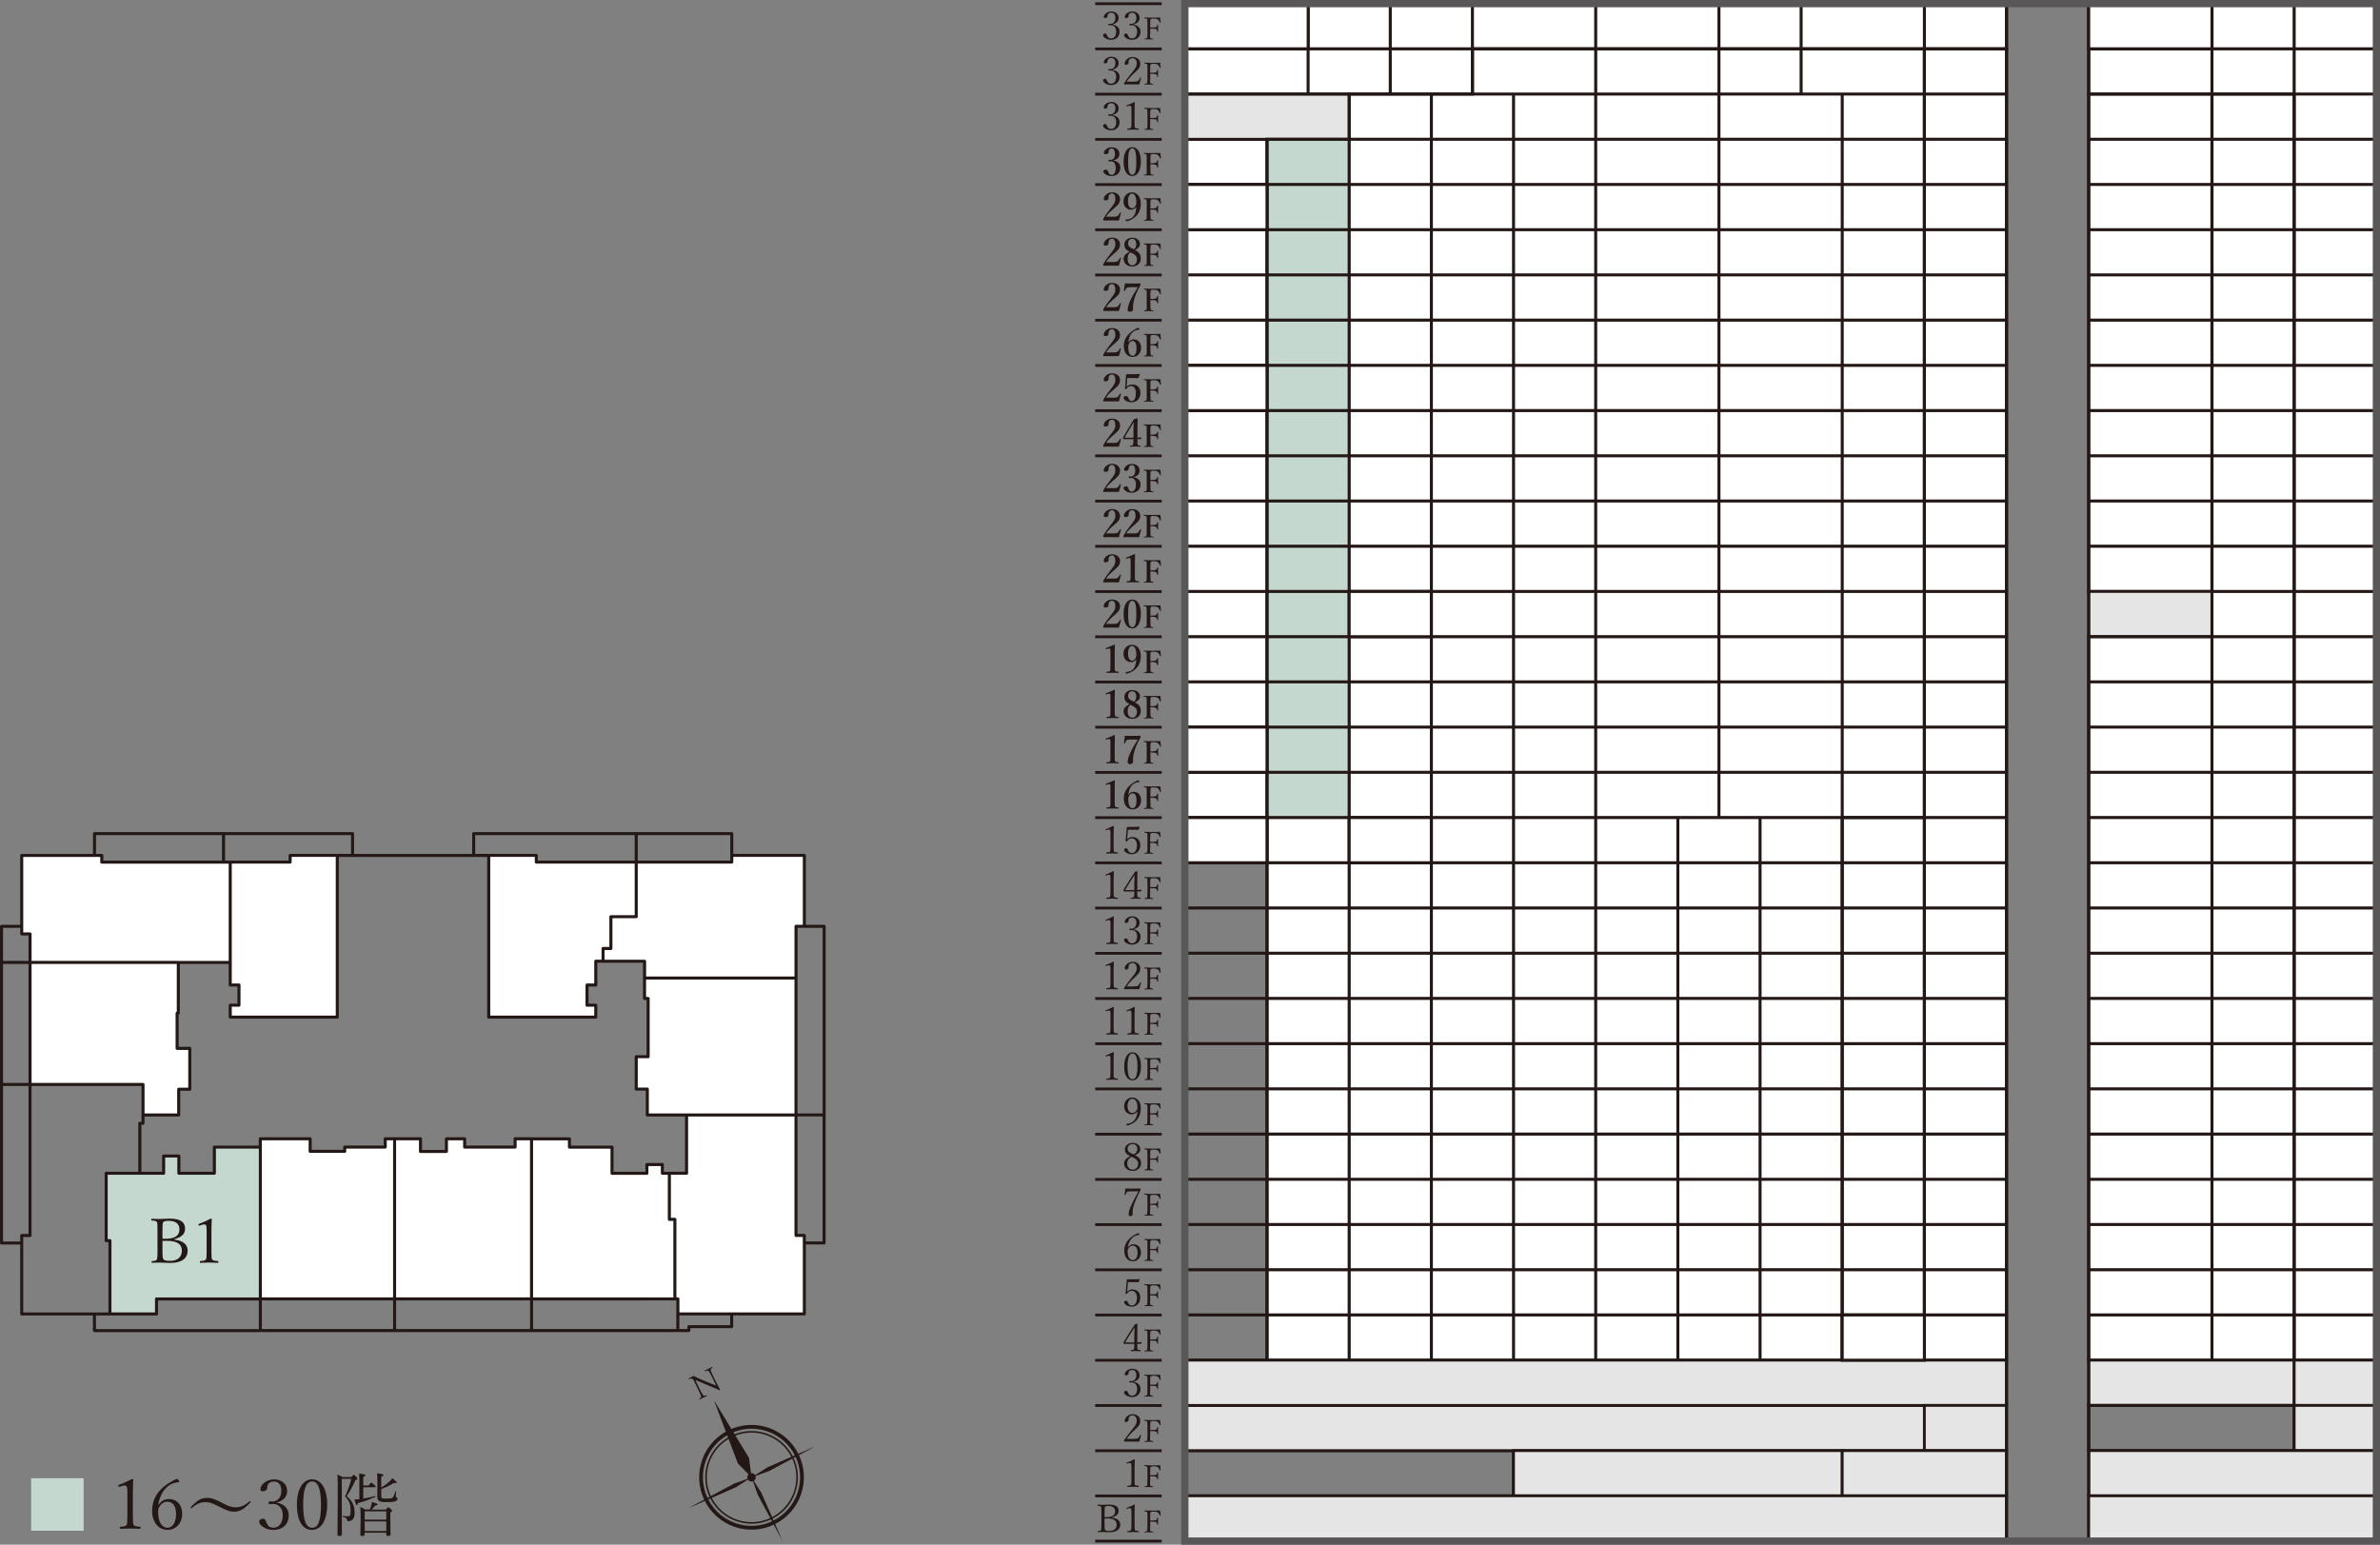<?xml version="1.0" encoding="UTF-8"?><svg id="_レイヤー_2" xmlns="http://www.w3.org/2000/svg" viewBox="0 0 435.97 282.97"><rect x="0" y="0" width="435.97" height="282.97" fill="#808080" stroke="none"/><defs><style>.cls-1{stroke-width:.28px;}.cls-1,.cls-2,.cls-3,.cls-4,.cls-5,.cls-6{fill:none;}.cls-1,.cls-2,.cls-3,.cls-5,.cls-6{stroke:#231815;}.cls-2{stroke-width:.51px;}.cls-3{stroke-width:.69px;}.cls-4{stroke:#595757;stroke-width:1.33px;}.cls-5{stroke-miterlimit:10;}.cls-5,.cls-6{stroke-width:.55px;}.cls-7{fill:#231815;}.cls-8{fill:#fff;}.cls-9{fill:#c5d8d0;}.cls-6{stroke-linecap:round;stroke-linejoin:round;}.cls-10{fill:#e5e5e6;}</style></defs><g id="conts"><polygon class="cls-8" points="232.09 25.51 232.09 33.79 232.09 42.08 232.09 50.36 232.09 58.65 232.09 66.93 232.09 75.21 232.09 83.5 232.09 91.78 232.09 100.07 232.09 108.35 232.09 116.63 232.09 124.91 232.09 133.2 232.09 141.48 232.09 149.77 247.14 149.77 247.14 141.48 247.14 133.2 247.14 124.91 247.14 116.63 247.14 108.35 247.14 100.07 247.14 91.78 247.14 83.5 247.14 75.21 247.14 66.93 247.14 58.65 247.14 50.36 247.14 42.08 247.14 33.79 247.14 25.51 232.09 25.51"/><polygon class="cls-9" points="232.09 25.51 232.09 33.79 232.09 42.08 232.09 50.36 232.09 58.64 232.09 66.93 232.09 75.21 232.09 83.5 232.09 91.78 232.09 100.06 232.09 108.34 232.09 116.63 232.09 124.91 232.09 133.2 232.09 141.48 232.09 149.76 247.14 149.76 247.14 141.48 247.14 133.2 247.14 124.91 247.14 116.63 247.14 108.34 247.14 100.06 247.14 91.78 247.14 83.5 247.14 75.21 247.14 66.93 247.14 58.64 247.14 50.36 247.14 42.08 247.14 33.79 247.14 25.51 232.09 25.51"/><polygon class="cls-8" points="217.04 25.51 217.04 33.79 217.04 42.08 217.04 50.36 217.04 58.65 217.04 66.93 217.04 75.21 217.04 83.5 217.04 91.78 217.04 100.07 217.04 108.35 217.04 116.63 217.04 124.91 217.04 133.2 217.04 141.48 217.04 149.77 232.09 149.77 232.09 141.48 232.09 133.2 232.09 124.91 232.09 116.63 232.09 108.35 232.09 100.07 232.09 91.78 232.09 83.5 232.09 75.21 232.09 66.93 232.09 58.65 232.09 50.36 232.09 42.08 232.09 33.79 232.09 25.51 217.04 25.51"/><polygon class="cls-8" points="232.09 149.77 232.09 158.05 232.09 166.34 232.09 174.62 232.09 182.9 232.09 191.19 232.09 199.47 232.09 207.76 232.09 216.04 232.09 224.32 232.09 232.61 232.09 240.89 232.09 249.17 247.14 249.17 247.14 240.89 247.14 232.61 247.14 224.32 247.14 216.04 247.14 207.76 247.14 199.47 247.14 191.19 247.14 182.9 247.14 174.62 247.14 166.34 247.14 158.05 247.14 149.77 232.09 149.77"/><rect class="cls-8" x="247.14" y="17.23" width="15.05" height="8.28"/><polygon class="cls-8" points="247.14 25.51 247.14 33.79 247.14 42.08 247.14 50.36 247.14 58.65 247.14 66.93 247.14 75.21 247.14 83.5 247.14 91.78 247.14 100.07 247.14 108.35 247.14 116.63 247.14 124.91 247.14 133.2 247.14 141.48 247.14 149.77 262.19 149.77 262.19 141.48 262.19 133.2 262.19 124.91 262.19 116.63 262.19 108.35 262.19 100.07 262.19 91.78 262.19 83.5 262.19 75.21 262.19 66.93 262.19 58.65 262.19 50.36 262.19 42.08 262.19 33.79 262.19 25.51 247.14 25.51"/><polygon class="cls-8" points="247.14 149.77 247.14 158.05 247.14 166.34 247.14 174.62 247.14 182.9 247.14 191.19 247.14 199.47 247.14 207.76 247.14 216.04 247.14 224.32 247.14 232.61 247.14 240.89 247.14 249.17 262.19 249.17 262.19 240.89 262.19 232.61 262.19 224.32 262.19 216.04 262.19 207.76 262.19 199.47 262.19 191.19 262.19 182.9 262.19 174.62 262.19 166.34 262.19 158.05 262.19 149.77 247.14 149.77"/><rect class="cls-8" x="262.2" y="17.23" width="15.05" height="8.28"/><polygon class="cls-8" points="262.2 25.51 262.2 33.79 262.2 42.08 262.2 50.36 262.2 58.65 262.2 66.93 262.2 75.21 262.2 83.5 262.2 91.78 262.2 100.07 262.2 108.35 262.2 116.63 262.2 124.91 262.2 133.2 262.2 141.48 262.2 149.77 277.25 149.77 277.25 141.48 277.25 133.2 277.25 124.91 277.25 116.63 277.25 108.35 277.25 100.07 277.25 91.78 277.25 83.5 277.25 75.21 277.25 66.93 277.25 58.65 277.25 50.36 277.25 42.08 277.25 33.79 277.25 25.51 262.2 25.51"/><polygon class="cls-8" points="277.25 17.23 277.25 25.51 277.25 33.79 277.25 42.08 277.25 50.36 277.25 58.65 277.25 66.93 277.25 75.21 277.25 83.5 277.25 91.78 277.25 100.07 277.25 108.35 277.25 116.64 277.25 124.91 277.25 133.2 277.25 141.48 277.25 149.77 292.3 149.77 292.3 141.48 292.3 133.2 292.3 124.91 292.3 116.64 292.3 108.35 292.3 100.07 292.3 91.78 292.3 83.5 292.3 75.21 292.3 66.93 292.3 58.65 292.3 50.36 292.3 42.08 292.3 33.79 292.3 25.51 292.3 17.23 277.25 17.23"/><polygon class="cls-8" points="277.25 149.77 277.25 158.05 277.25 166.34 277.25 174.62 277.25 182.9 277.25 191.19 277.25 199.47 277.25 207.76 277.25 216.04 277.25 224.32 277.25 232.61 277.25 240.89 277.25 249.17 292.3 249.17 292.3 240.89 292.3 232.61 292.3 224.32 292.3 216.04 292.3 207.76 292.3 199.47 292.3 191.19 292.3 182.9 292.3 174.62 292.3 166.34 292.3 158.05 292.3 149.77 277.25 149.77"/><polygon class="cls-8" points="292.3 17.23 292.3 25.51 292.3 33.79 292.3 42.08 292.3 50.36 292.3 58.65 292.3 66.93 292.3 75.21 292.3 83.5 292.3 91.78 292.3 100.07 292.3 108.35 292.3 116.64 292.3 124.91 292.3 133.2 292.3 141.48 292.3 149.77 314.88 149.77 314.88 141.48 314.88 133.2 314.88 124.91 314.88 116.64 314.88 108.35 314.88 100.07 314.88 91.78 314.88 83.5 314.88 75.21 314.88 66.93 314.88 58.65 314.88 50.36 314.88 42.08 314.88 33.79 314.88 25.51 314.88 17.23 292.3 17.23"/><polygon class="cls-8" points="292.3 149.77 292.3 158.05 292.3 166.34 292.3 174.62 292.3 182.9 292.3 191.19 292.3 199.47 292.3 207.76 292.3 216.04 292.3 224.32 292.3 232.61 292.3 240.89 292.3 249.17 307.35 249.17 307.35 240.89 307.35 232.61 307.35 224.32 307.35 216.04 307.35 207.76 307.35 199.47 307.35 191.19 307.35 182.9 307.35 174.62 307.35 166.34 307.35 158.05 307.35 149.77 292.3 149.77"/><polygon class="cls-8" points="307.35 149.77 307.35 158.05 307.35 166.34 307.35 174.62 307.35 182.9 307.35 191.19 307.35 199.47 307.35 207.76 307.35 216.04 307.35 224.32 307.35 232.61 307.35 240.89 307.35 249.17 322.41 249.17 322.41 240.89 322.41 232.61 322.41 224.32 322.41 216.04 322.41 207.76 322.41 199.47 322.41 191.19 322.41 182.9 322.41 174.62 322.41 166.34 322.41 158.05 322.41 149.77 307.35 149.77"/><polygon class="cls-8" points="314.88 17.23 314.88 25.51 314.88 33.79 314.88 42.08 314.88 50.36 314.88 58.65 314.88 66.93 314.88 75.21 314.88 83.5 314.88 91.78 314.88 100.07 314.88 108.35 314.88 116.64 314.88 124.91 314.88 133.2 314.88 141.48 314.88 149.77 337.46 149.77 337.46 141.48 337.46 133.2 337.46 124.91 337.46 116.64 337.46 108.35 337.46 100.07 337.46 91.78 337.46 83.5 337.46 75.21 337.46 66.93 337.46 58.65 337.46 50.36 337.46 42.08 337.46 33.79 337.46 25.51 337.46 17.23 314.88 17.23"/><polygon class="cls-8" points="322.41 149.77 322.41 158.05 322.41 166.34 322.41 174.62 322.41 182.9 322.41 191.19 322.41 199.47 322.41 207.76 322.41 216.04 322.41 224.32 322.41 232.61 322.41 240.89 322.41 249.17 337.46 249.17 337.46 240.89 337.46 232.61 337.46 224.32 337.46 216.04 337.46 207.76 337.46 199.47 337.46 191.19 337.46 182.9 337.46 174.62 337.46 166.34 337.46 158.05 337.46 149.77 322.41 149.77"/><polygon class="cls-8" points="337.46 149.77 337.46 158.05 337.46 166.34 337.46 174.62 337.46 182.9 337.46 191.19 337.46 199.47 337.46 207.76 337.46 216.04 337.46 224.32 337.46 232.61 337.46 240.89 337.46 249.17 352.51 249.17 352.51 240.89 352.51 232.61 352.51 224.32 352.51 216.04 352.51 207.76 352.51 199.47 352.51 191.19 352.51 182.9 352.51 174.62 352.51 166.34 352.51 158.05 352.51 149.77 337.46 149.77"/><polygon class="cls-8" points="352.51 149.77 352.51 158.05 352.51 166.34 352.51 174.62 352.51 182.9 352.51 191.19 352.51 199.47 352.51 207.76 352.51 216.04 352.51 224.32 352.51 232.61 352.51 240.89 352.51 249.17 367.56 249.17 367.56 240.89 367.56 232.61 367.56 224.32 367.56 216.04 367.56 207.76 367.56 199.47 367.56 191.19 367.56 182.9 367.56 174.62 367.56 166.34 367.56 158.05 367.56 149.77 352.51 149.77"/><rect class="cls-8" x="405.2" y="17.23" width="15.05" height="8.28"/><polygon class="cls-8" points="405.2 149.77 405.2 158.05 405.2 166.34 405.2 174.62 405.2 182.9 405.2 191.19 405.2 199.47 405.2 207.76 405.2 216.04 405.2 224.32 405.2 232.61 405.2 240.89 405.2 249.17 420.24 249.17 420.24 240.89 420.24 232.61 420.24 224.32 420.24 216.04 420.24 207.76 420.24 199.47 420.24 191.19 420.24 182.9 420.24 174.62 420.24 166.34 420.24 158.05 420.24 149.77 405.2 149.77"/><rect class="cls-8" x="420.25" y="17.23" width="15.06" height="8.28"/><polygon class="cls-8" points="217.04 .66 217.04 8.95 217.04 17.23 239.62 17.23 239.62 8.95 239.62 .66 217.04 .66"/><polygon class="cls-8" points="239.62 .66 239.62 8.95 239.62 17.23 254.67 17.23 254.67 8.95 254.67 .66 239.62 .66"/><polygon class="cls-8" points="254.67 .66 254.67 8.95 254.67 17.23 269.72 17.23 269.72 8.95 269.72 .66 254.67 .66"/><polygon class="cls-8" points="269.72 .66 269.72 8.95 269.72 17.23 275.15 17.23 277.25 17.23 292.3 17.23 292.3 8.95 292.3 .66 269.72 .66"/><rect class="cls-8" x="292.3" y="8.95" width="22.58" height="8.28"/><rect class="cls-8" x="292.3" y=".66" width="22.58" height="8.28"/><polygon class="cls-8" points="314.88 .66 314.88 8.95 314.88 17.23 329.93 17.23 329.93 8.95 329.93 .66 314.88 .66"/><polygon class="cls-8" points="329.93 .66 329.93 8.95 329.93 17.23 352.51 17.23 352.51 8.95 352.51 .66 329.93 .66"/><polygon class="cls-8" points="352.51 .66 352.51 8.95 352.51 17.23 367.56 17.23 367.56 8.95 367.56 .66 352.51 .66"/><polygon class="cls-8" points="382.61 .66 382.61 8.95 382.61 17.23 405.19 17.23 405.19 8.95 405.19 .66 382.61 .66"/><polygon class="cls-8" points="405.19 .66 405.19 8.95 405.19 17.23 420.24 17.23 420.24 8.95 420.24 .66 405.19 .66"/><polygon class="cls-8" points="420.24 .66 420.24 8.95 420.24 17.23 435.3 17.23 435.3 8.95 435.3 .66 420.24 .66"/><polygon class="cls-8" points="420.25 149.77 420.25 158.05 420.25 166.34 420.25 174.62 420.25 182.9 420.25 191.19 420.25 199.47 420.25 207.76 420.25 216.04 420.25 224.32 420.25 232.61 420.25 240.89 420.25 249.17 435.3 249.17 435.3 240.89 435.3 232.61 435.3 224.32 435.3 216.04 435.3 207.76 435.3 199.47 435.3 191.19 435.3 182.9 435.3 174.62 435.3 166.34 435.3 158.05 435.3 149.77 420.25 149.77"/><polygon class="cls-8" points="262.2 149.77 262.2 158.05 262.2 166.34 262.2 174.62 262.2 182.9 262.2 191.19 262.2 199.47 262.2 207.76 262.2 216.04 262.2 224.32 262.2 232.61 262.2 240.89 262.2 249.17 277.25 249.17 277.25 240.89 277.25 232.61 277.25 224.32 277.25 216.04 277.25 207.76 277.25 199.47 277.25 191.19 277.25 182.9 277.25 174.62 277.25 166.34 277.25 158.05 277.25 149.77 262.2 149.77"/><polygon class="cls-8" points="337.46 17.23 337.46 25.51 337.46 33.79 337.46 42.08 337.46 50.36 337.46 58.65 337.46 66.93 337.46 75.21 337.46 83.5 337.46 91.78 337.46 100.07 337.46 108.35 337.46 116.64 337.46 124.91 337.46 133.2 337.46 141.48 337.46 149.77 352.51 149.77 352.51 141.48 352.51 133.2 352.51 124.91 352.51 116.64 352.51 108.35 352.51 100.07 352.51 91.78 352.51 83.5 352.51 75.21 352.51 66.93 352.51 58.65 352.51 50.36 352.51 42.08 352.51 33.79 352.51 25.51 352.51 17.23 337.46 17.23"/><polygon class="cls-8" points="352.51 17.23 352.51 25.51 352.51 33.79 352.51 42.08 352.51 50.36 352.51 58.65 352.51 66.93 352.51 75.21 352.51 83.5 352.51 91.78 352.51 100.07 352.51 108.35 352.51 116.64 352.51 124.91 352.51 133.2 352.51 141.48 352.51 149.77 367.56 149.77 367.56 141.48 367.56 133.2 367.56 124.91 367.56 116.64 367.56 108.35 367.56 100.07 367.56 91.78 367.56 83.5 367.56 75.21 367.56 66.93 367.56 58.65 367.56 50.36 367.56 42.08 367.56 33.79 367.56 25.51 367.56 17.23 352.51 17.23"/><polygon class="cls-8" points="382.61 17.23 382.61 25.51 382.61 33.79 382.61 42.08 382.61 50.36 382.61 58.65 382.61 66.93 382.61 75.21 382.61 83.5 382.61 91.78 382.61 100.07 382.61 108.35 405.19 108.35 405.19 100.07 405.19 91.78 405.19 83.5 405.19 75.21 405.19 66.93 405.19 58.65 405.19 50.36 405.19 42.08 405.19 33.79 405.19 25.51 405.19 17.23 382.61 17.23"/><polygon class="cls-8" points="382.61 124.91 382.61 133.2 382.61 141.48 382.61 149.77 405.19 149.77 405.19 141.48 405.19 133.2 405.19 124.91 405.19 116.63 382.61 116.63 382.61 124.91"/><polygon class="cls-8" points="382.61 149.77 382.61 158.05 382.61 166.34 382.61 174.62 382.61 182.9 382.61 191.19 382.61 199.47 382.61 207.76 382.61 216.04 382.61 224.32 382.61 232.61 382.61 240.89 382.61 249.17 405.19 249.17 405.19 240.89 405.19 232.61 405.19 224.32 405.19 216.04 405.19 207.76 405.19 199.47 405.19 191.19 405.19 182.9 405.19 174.62 405.19 166.34 405.19 158.05 405.19 149.77 382.61 149.77"/><polygon class="cls-8" points="405.2 25.51 405.2 33.79 405.2 42.08 405.2 50.36 405.2 58.65 405.2 66.93 405.2 75.21 405.2 83.5 405.2 91.78 405.2 100.07 405.2 108.35 405.2 116.63 405.2 124.91 405.2 133.2 405.2 141.48 405.2 149.77 420.24 149.77 420.24 141.48 420.24 133.2 420.24 124.91 420.24 116.63 420.24 108.35 420.24 100.07 420.24 91.78 420.24 83.5 420.24 75.21 420.24 66.93 420.24 58.65 420.24 50.36 420.24 42.08 420.24 33.79 420.24 25.51 405.2 25.51"/><polygon class="cls-8" points="420.25 25.51 420.25 33.79 420.25 42.08 420.25 50.36 420.25 58.65 420.25 66.93 420.25 75.21 420.25 83.5 420.25 91.78 420.25 100.07 420.25 108.35 420.25 116.63 420.25 124.91 420.25 133.2 420.25 141.48 420.25 149.77 435.3 149.77 435.3 141.48 435.3 133.2 435.3 124.91 435.3 116.63 435.3 108.35 435.3 100.07 435.3 91.78 435.3 83.5 435.3 75.21 435.3 66.93 435.3 58.65 435.3 50.36 435.3 42.08 435.3 33.79 435.3 25.51 420.25 25.51"/><path class="cls-5" d="M232.09,240.89h-15.05v8.29h15.05v-8.29ZM232.09,232.6h-15.05v8.28h15.05v-8.28ZM232.09,224.32h-15.05v8.29h15.05v-8.29ZM232.09,216.04h-15.05v8.28h15.05v-8.28ZM232.09,207.75h-15.05v8.29h15.05v-8.29ZM232.09,199.47h-15.05v8.29h15.05v-8.29ZM232.09,191.19h-15.05v8.28h15.05v-8.28ZM232.09,182.9h-15.05v8.29h15.05v-8.29ZM232.09,174.62h-15.05v8.28h15.05v-8.28ZM232.09,166.33h-15.05v8.29h15.05v-8.29ZM232.09,158.05h-15.05v8.29h15.05v-8.29ZM232.09,149.77h-15.05v8.28h15.05v-8.28ZM232.09,141.48h-15.05v8.28h15.05v-8.28ZM232.09,133.2h-15.05v8.28h15.05v-8.28ZM232.09,124.91h-15.05v8.29h15.05v-8.29ZM232.09,116.63h-15.05v8.28h15.05v-8.28ZM232.09,108.35h-15.05v8.29h15.05v-8.29ZM232.09,100.07h-15.05v8.28h15.05v-8.28ZM232.09,91.78h-15.05v8.28h15.05v-8.28ZM232.09,83.5h-15.05v8.28h15.05v-8.28ZM232.09,75.21h-15.05v8.29h15.05v-8.29ZM232.09,66.93h-15.05v8.29h15.05v-8.29ZM232.09,58.65h-15.05v8.28h15.05v-8.28ZM232.09,50.36h-15.05v8.28h15.05v-8.28ZM232.09,42.08h-15.05v8.28h15.05v-8.28ZM232.09,33.79h-15.05v8.29h15.05v-8.29ZM232.09,25.51h-15.05v8.28h15.05v-8.28Z"/><polygon class="cls-10" points="232.09 17.23 217.04 17.23 217.04 25.51 232.09 25.51 247.14 25.51 247.14 17.23 232.09 17.23"/><polygon class="cls-2" points="232.09 17.23 217.04 17.23 217.04 25.51 232.09 25.51 247.14 25.51 247.14 17.23 232.09 17.23"/><path class="cls-5" d="M352.51,141.48h-15.05v8.28h15.05v-8.28ZM352.51,133.2h-15.05v8.28h15.05v-8.28ZM352.51,124.91h-15.05v8.29h15.05v-8.29ZM352.51,116.63h-15.05v8.28h15.05v-8.28ZM352.51,108.35h-15.05v8.29h15.05v-8.29ZM352.51,100.07h-15.05v8.28h15.05v-8.28ZM352.51,91.78h-15.05v8.28h15.05v-8.28ZM352.51,83.5h-15.05v8.28h15.05v-8.28ZM352.51,75.21h-15.05v8.29h15.05v-8.29ZM352.51,66.93h-15.05v8.29h15.05v-8.29ZM352.51,58.65h-15.05v8.28h15.05v-8.28ZM352.51,50.36h-15.05v8.28h15.05v-8.28ZM352.51,42.08h-15.05v8.28h15.05v-8.28ZM352.51,33.79h-15.05v8.29h15.05v-8.29ZM352.51,25.51h-15.05v8.28h15.05v-8.28ZM352.51,8.95h-22.58v8.28h22.58v-8.28ZM352.51,17.23h-15.05v8.28h15.05v-8.28ZM337.46,240.89h-15.05v8.29h15.05v-8.29ZM337.46,232.6h-15.05v8.28h15.05v-8.28ZM337.46,224.32h-15.05v8.29h15.05v-8.29ZM337.46,216.04h-15.05v8.28h15.05v-8.28ZM337.46,207.75h-15.05v8.29h15.05v-8.29ZM337.46,199.47h-15.05v8.29h15.05v-8.29ZM337.46,191.19h-15.05v8.28h15.05v-8.28ZM337.46,182.9h-15.05v8.29h15.05v-8.29ZM337.46,174.62h-15.05v8.28h15.05v-8.28ZM337.46,166.33h-15.05v8.29h15.05v-8.29ZM337.46,158.05h-15.05v8.29h15.05v-8.29ZM337.46,149.77h-15.05v8.28h15.05v-8.28ZM337.46,141.48h-22.58v8.28h22.58v-8.28ZM337.46,133.2h-22.58v8.28h22.58v-8.28ZM337.46,124.91h-22.58v8.29h22.58v-8.29ZM337.46,116.63h-22.58v8.28h22.58v-8.28ZM337.46,108.35h-22.58v8.29h22.58v-8.29ZM337.46,100.07h-22.58v8.28h22.58v-8.28ZM337.46,91.78h-22.58v8.28h22.58v-8.28ZM337.46,83.5h-22.58v8.28h22.58v-8.28ZM337.46,75.21h-22.58v8.29h22.58v-8.29ZM337.46,66.93h-22.58v8.29h22.58v-8.29ZM337.46,58.65h-22.58v8.28h22.58v-8.28ZM337.46,50.36h-22.58v8.28h22.58v-8.28ZM337.46,42.08h-22.58v8.28h22.58v-8.28ZM337.46,33.79h-22.58v8.29h22.58v-8.29ZM337.46,25.51h-22.58v8.28h22.58v-8.28ZM329.93,8.95h-15.05v8.28h15.05v-8.28ZM337.46,17.23h-22.58v8.28h22.58v-8.28ZM322.41,240.89h-15.06v8.29h15.06v-8.29ZM322.41,232.6h-15.06v8.28h15.06v-8.28ZM322.41,224.32h-15.06v8.29h15.06v-8.29ZM322.41,216.04h-15.06v8.28h15.06v-8.28ZM322.41,207.75h-15.06v8.29h15.06v-8.29ZM322.41,199.47h-15.06v8.29h15.06v-8.29ZM322.41,191.19h-15.06v8.28h15.06v-8.28ZM322.41,182.9h-15.06v8.29h15.06v-8.29ZM322.41,174.62h-15.06v8.28h15.06v-8.28ZM322.41,166.33h-15.06v8.29h15.06v-8.29ZM322.41,158.05h-15.06v8.29h15.06v-8.29ZM322.41,149.77h-15.06v8.28h15.06v-8.28ZM307.35,240.89h-15.05v8.29h15.05v-8.29ZM307.35,232.6h-15.05v8.28h15.05v-8.28ZM307.35,224.32h-15.05v8.29h15.05v-8.29ZM307.35,216.04h-15.05v8.28h15.05v-8.28ZM307.35,207.75h-15.05v8.29h15.05v-8.29ZM307.35,199.47h-15.05v8.29h15.05v-8.29ZM307.35,191.19h-15.05v8.28h15.05v-8.28ZM307.35,182.9h-15.05v8.29h15.05v-8.29ZM307.35,174.62h-15.05v8.28h15.05v-8.28ZM307.35,166.33h-15.05v8.29h15.05v-8.29ZM307.35,158.05h-15.05v8.29h15.05v-8.29ZM307.35,149.77h-15.05v8.28h15.05v-8.28ZM314.88,141.48h-22.58v8.28h22.58v-8.28ZM314.88,133.2h-22.58v8.28h22.58v-8.28ZM314.88,124.91h-22.58v8.29h22.58v-8.29ZM314.88,116.63h-22.58v8.28h22.58v-8.28ZM314.88,108.35h-22.58v8.29h22.58v-8.29ZM314.88,100.07h-22.58v8.28h22.58v-8.28ZM314.88,91.78h-22.58v8.28h22.58v-8.28ZM314.88,83.5h-22.58v8.28h22.58v-8.28ZM314.88,75.21h-22.58v8.29h22.58v-8.29ZM314.88,66.93h-22.58v8.29h22.58v-8.29ZM314.88,58.65h-22.58v8.28h22.58v-8.28ZM314.88,50.36h-22.58v8.28h22.58v-8.28ZM314.88,42.08h-22.58v8.28h22.58v-8.28ZM314.88,33.79h-22.58v8.29h22.58v-8.29ZM314.88,25.51h-22.58v8.28h22.58v-8.28ZM314.88,8.95h-22.58v8.28h22.58v-8.28ZM314.88,17.23h-22.58v8.28h22.58v-8.28ZM292.3,240.89h-15.05v8.29h15.05v-8.29ZM292.3,232.6h-15.05v8.28h15.05v-8.28ZM292.3,224.32h-15.05v8.29h15.05v-8.29ZM292.3,216.04h-15.05v8.28h15.05v-8.28ZM292.3,207.75h-15.05v8.29h15.05v-8.29ZM292.3,199.47h-15.05v8.29h15.05v-8.29ZM292.3,191.19h-15.05v8.28h15.05v-8.28ZM292.3,182.9h-15.05v8.29h15.05v-8.29ZM292.3,174.62h-15.05v8.28h15.05v-8.28ZM292.3,166.33h-15.05v8.29h15.05v-8.29ZM292.3,158.05h-15.05v8.29h15.05v-8.29ZM292.3,149.77h-15.05v8.28h15.05v-8.28ZM292.3,141.48h-15.05v8.28h15.05v-8.28ZM292.3,133.2h-15.05v8.28h15.05v-8.28ZM292.3,124.91h-15.05v8.29h15.05v-8.29ZM292.3,116.63h-15.05v8.28h15.05v-8.28ZM292.3,108.35h-15.05v8.29h15.05v-8.29ZM292.3,100.07h-15.05v8.28h15.05v-8.28ZM292.3,91.78h-15.05v8.28h15.05v-8.28ZM292.3,83.5h-15.05v8.28h15.05v-8.28ZM292.3,75.21h-15.05v8.29h15.05v-8.29ZM292.3,66.93h-15.05v8.29h15.05v-8.29ZM292.3,58.65h-15.05v8.28h15.05v-8.28ZM292.3,50.36h-15.05v8.28h15.05v-8.28ZM292.3,42.08h-15.05v8.28h15.05v-8.28ZM292.3,33.79h-15.05v8.29h15.05v-8.29ZM292.3,25.51h-15.05v8.28h15.05v-8.28ZM277.25,8.95h-7.52v8.28h22.58v-8.28h-15.05ZM292.3,17.23h-15.05v8.28h15.05v-8.28ZM262.2,265.74h-45.16v8.29h60.21v-8.29h-15.05ZM277.25,240.89h-15.05v8.29h15.05v-8.29ZM277.25,232.6h-15.05v8.28h15.05v-8.28ZM277.25,224.32h-15.05v8.29h15.05v-8.29ZM277.25,216.04h-15.05v8.28h15.05v-8.28ZM277.25,207.75h-15.05v8.29h15.05v-8.29ZM277.25,199.47h-15.05v8.29h15.05v-8.29ZM277.25,191.19h-15.05v8.28h15.05v-8.28ZM277.25,182.9h-15.05v8.29h15.05v-8.29ZM277.25,174.62h-15.05v8.28h15.05v-8.28ZM277.25,166.33h-15.05v8.29h15.05v-8.29ZM277.25,158.05h-15.05v8.29h15.05v-8.29ZM277.25,149.77h-15.05v8.28h15.05v-8.28ZM277.25,141.48h-15.05v8.28h15.05v-8.28ZM277.25,133.2h-15.05v8.28h15.05v-8.28ZM277.25,124.91h-15.05v8.29h15.05v-8.29ZM277.25,116.63h-15.05v8.28h15.05v-8.28ZM277.25,108.35h-15.05v8.29h15.05v-8.29ZM277.25,100.07h-15.05v8.28h15.05v-8.28ZM277.25,91.78h-15.05v8.28h15.05v-8.28ZM277.25,83.5h-15.05v8.28h15.05v-8.28ZM277.25,75.21h-15.05v8.29h15.05v-8.29ZM277.25,66.93h-15.05v8.29h15.05v-8.29ZM277.25,58.65h-15.05v8.28h15.05v-8.28ZM277.25,50.36h-15.05v8.28h15.05v-8.28ZM277.25,42.08h-15.05v8.28h15.05v-8.28ZM277.25,33.79h-15.05v8.29h15.05v-8.29ZM277.25,25.51h-15.05v8.28h15.05v-8.28ZM277.25,17.23h-15.05v8.28h15.05v-8.28ZM262.2,240.89h-15.05v8.29h15.05v-8.29ZM262.2,232.6h-15.05v8.28h15.05v-8.28ZM262.2,224.32h-15.05v8.29h15.05v-8.29ZM262.2,216.04h-15.05v8.28h15.05v-8.28ZM262.2,207.75h-15.05v8.29h15.05v-8.29ZM262.2,199.47h-15.05v8.29h15.05v-8.29ZM262.2,191.19h-15.05v8.28h15.05v-8.28ZM262.2,182.9h-15.05v8.29h15.05v-8.29ZM262.2,174.62h-15.05v8.28h15.05v-8.28ZM262.2,166.33h-15.05v8.29h15.05v-8.29ZM262.2,158.05h-15.05v8.29h15.05v-8.29ZM262.2,149.77h-15.05v8.28h15.05v-8.28ZM262.2,141.48h-15.05v8.28h15.05v-8.28ZM262.2,133.2h-15.05v8.28h15.05v-8.28ZM262.2,124.91h-15.05v8.29h15.05v-8.29ZM262.2,116.63h-15.05v8.28h15.05v-8.28ZM262.2,108.35h-15.05v8.29h15.05v-8.29ZM262.2,100.07h-15.05v8.28h15.05v-8.28ZM262.2,91.78h-15.05v8.28h15.05v-8.28ZM262.2,83.5h-15.05v8.28h15.05v-8.28ZM262.2,75.21h-15.05v8.29h15.05v-8.29ZM262.2,66.93h-15.05v8.29h15.05v-8.29ZM262.2,58.65h-15.05v8.28h15.05v-8.28ZM262.2,50.36h-15.05v8.28h15.05v-8.28ZM262.2,42.08h-15.05v8.28h15.05v-8.28ZM262.2,33.79h-15.05v8.29h15.05v-8.29ZM262.2,25.51h-15.05v8.28h15.05v-8.28ZM262.2,17.23h-15.05v8.28h15.05v-8.28ZM247.14,240.89h-15.05v8.29h15.05v-8.29ZM247.14,232.6h-15.05v8.28h15.05v-8.28ZM247.14,224.32h-15.05v8.29h15.05v-8.29ZM247.14,216.04h-15.05v8.28h15.05v-8.28ZM247.14,207.75h-15.05v8.29h15.05v-8.29ZM247.14,199.47h-15.05v8.29h15.05v-8.29ZM247.14,191.19h-15.05v8.28h15.05v-8.28ZM247.14,182.9h-15.05v8.29h15.05v-8.29ZM247.14,174.62h-15.05v8.28h15.05v-8.28ZM247.14,166.33h-15.05v8.29h15.05v-8.29ZM247.14,158.05h-15.05v8.29h15.05v-8.29ZM247.14,149.77h-15.05v8.28h15.05v-8.28ZM247.14,141.48h-15.05v8.28h15.05v-8.28ZM247.14,133.2h-15.05v8.28h15.05v-8.28ZM247.14,124.91h-15.05v8.29h15.05v-8.29ZM247.14,116.63h-15.05v8.28h15.05v-8.28ZM247.14,108.35h-15.05v8.29h15.05v-8.29ZM247.14,100.07h-15.05v8.28h15.05v-8.28ZM247.14,91.78h-15.05v8.28h15.05v-8.28ZM247.14,83.5h-15.05v8.28h15.05v-8.28ZM247.14,75.21h-15.05v8.29h15.05v-8.29ZM247.14,66.93h-15.05v8.29h15.05v-8.29ZM247.14,58.65h-15.05v8.28h15.05v-8.28ZM247.14,50.36h-15.05v8.28h15.05v-8.28ZM247.14,42.08h-15.05v8.28h15.05v-8.28ZM247.14,33.79h-15.05v8.29h15.05v-8.29ZM247.14,25.51h-15.05v8.28h15.05v-8.28Z"/><path class="cls-5" d="M352.51,240.89h-15.05v8.29h15.05v-8.29ZM352.51,232.6h-15.05v8.28h15.05v-8.28ZM352.51,224.32h-15.05v8.29h15.05v-8.29ZM352.51,216.04h-15.05v8.28h15.05v-8.28ZM352.51,207.75h-15.05v8.29h15.05v-8.29ZM352.51,199.47h-15.05v8.29h15.05v-8.29ZM352.51,191.19h-15.05v8.28h15.05v-8.28ZM352.51,182.9h-15.05v8.29h15.05v-8.29ZM352.51,174.62h-15.05v8.28h15.05v-8.28ZM352.51,166.33h-15.05v8.29h15.05v-8.29ZM352.51,158.05h-15.05v8.29h15.05v-8.29ZM352.51,149.77h-15.05v8.28h15.05v-8.28Z"/><polygon class="cls-10" points="337.46 257.46 322.41 257.46 307.35 257.46 307.35 257.46 292.3 257.46 292.3 257.46 277.25 257.46 277.25 257.46 262.2 257.46 247.14 257.46 232.09 257.46 232.09 257.46 228.8 257.46 217.04 257.46 217.04 265.74 228.8 265.74 232.09 265.74 232.09 265.74 247.14 265.74 262.2 265.74 277.25 265.74 277.25 265.74 292.3 265.74 292.3 265.74 307.35 265.74 307.35 265.74 322.41 265.74 337.46 265.74 352.51 265.74 352.51 257.46 337.46 257.46"/><polygon class="cls-2" points="337.46 257.46 322.41 257.46 307.35 257.46 307.35 257.46 292.3 257.46 292.3 257.46 277.25 257.46 277.25 257.46 262.2 257.46 247.14 257.46 232.09 257.46 232.09 257.46 228.8 257.46 217.04 257.46 217.04 265.74 228.8 265.74 232.09 265.74 232.09 265.74 247.14 265.74 262.2 265.74 277.25 265.74 277.25 265.74 292.3 265.74 292.3 265.74 307.35 265.74 307.35 265.74 322.41 265.74 337.46 265.74 352.51 265.74 352.51 257.46 337.46 257.46"/><path class="cls-5" d="M367.56,240.89h-15.05v8.29h15.05v-8.29ZM367.56,232.6h-15.05v8.28h15.05v-8.28ZM367.56,224.32h-15.05v8.29h15.05v-8.29ZM367.56,216.04h-15.05v8.28h15.05v-8.28ZM367.56,207.75h-15.05v8.29h15.05v-8.29ZM367.56,199.47h-15.05v8.29h15.05v-8.29ZM367.56,191.19h-15.05v8.28h15.05v-8.28ZM367.56,182.9h-15.05v8.29h15.05v-8.29ZM367.56,174.62h-15.05v8.28h15.05v-8.28ZM367.56,166.33h-15.05v8.29h15.05v-8.29ZM367.56,158.05h-15.05v8.29h15.05v-8.29ZM367.56,149.77h-15.05v8.28h15.05v-8.28ZM367.56,141.48h-15.05v8.28h15.05v-8.28ZM367.56,133.2h-15.05v8.28h15.05v-8.28ZM367.56,124.91h-15.05v8.29h15.05v-8.29ZM367.56,116.63h-15.05v8.28h15.05v-8.28ZM367.56,108.35h-15.05v8.29h15.05v-8.29ZM367.56,100.07h-15.05v8.28h15.05v-8.28ZM367.56,91.78h-15.05v8.28h15.05v-8.28ZM367.56,83.5h-15.05v8.28h15.05v-8.28ZM367.56,75.21h-15.05v8.29h15.05v-8.29ZM367.56,66.93h-15.05v8.29h15.05v-8.29ZM367.56,58.65h-15.05v8.28h15.05v-8.28ZM367.56,50.36h-15.05v8.28h15.05v-8.28ZM367.56,42.08h-15.05v8.28h15.05v-8.28ZM367.56,33.79h-15.05v8.29h15.05v-8.29ZM367.56,25.51h-15.05v8.28h15.05v-8.28ZM367.56,8.95h-15.05v8.28h15.05v-8.28ZM367.56,17.23h-15.05v8.28h15.05v-8.28Z"/><polygon class="cls-10" points="352.51 249.17 337.46 249.17 322.41 249.17 307.35 249.17 307.35 249.17 292.3 249.17 292.3 249.17 277.25 249.17 277.25 249.17 262.2 249.17 247.14 249.17 232.09 249.17 232.09 249.17 228.29 249.17 217.04 249.17 217.04 257.46 228.29 257.46 232.09 257.46 232.09 257.46 247.14 257.46 262.2 257.46 277.25 257.46 277.25 257.46 292.3 257.46 292.3 257.46 307.35 257.46 307.35 257.46 322.41 257.46 337.46 257.46 352.51 257.46 367.56 257.46 367.56 249.17 352.51 249.17"/><polygon class="cls-2" points="352.51 249.17 337.46 249.17 322.41 249.17 307.35 249.17 307.35 249.17 292.3 249.17 292.3 249.17 277.25 249.17 277.25 249.17 262.2 249.17 247.14 249.17 232.09 249.17 232.09 249.17 228.29 249.17 217.04 249.17 217.04 257.46 228.29 257.46 232.09 257.46 232.09 257.46 247.14 257.46 262.2 257.46 277.25 257.46 277.25 257.46 292.3 257.46 292.3 257.46 307.35 257.46 307.35 257.46 322.41 257.46 337.46 257.46 352.51 257.46 367.56 257.46 367.56 249.17 352.51 249.17"/><rect class="cls-10" x="352.51" y="257.46" width="15.05" height="8.28"/><rect class="cls-2" x="352.51" y="257.46" width="15.05" height="8.28"/><polygon class="cls-10" points="337.46 265.74 322.41 265.74 307.35 265.74 307.35 265.74 292.3 265.74 292.3 265.74 289.41 265.74 277.25 265.74 277.25 274.02 289.41 274.02 292.3 274.02 292.3 274.02 307.35 274.02 307.35 274.02 322.41 274.02 337.46 274.02 337.46 265.74"/><polygon class="cls-2" points="337.46 265.74 322.41 265.74 307.35 265.74 307.35 265.74 292.3 265.74 292.3 265.74 289.41 265.74 277.25 265.74 277.25 274.02 289.41 274.02 292.3 274.02 292.3 274.02 307.35 274.02 307.35 274.02 322.41 274.02 337.46 274.02 337.46 265.74"/><polygon class="cls-10" points="352.51 265.74 337.46 265.74 337.46 274.02 352.51 274.02 367.56 274.02 367.56 265.74 352.51 265.74"/><polygon class="cls-2" points="352.51 265.74 337.46 265.74 337.46 274.02 352.51 274.02 367.56 274.02 367.56 265.74 352.51 265.74"/><path class="cls-5" d="M405.19,100.07h-22.58v8.28h22.58v-8.28ZM405.19,91.78h-22.58v8.28h22.58v-8.28ZM405.19,83.5h-22.58v8.28h22.58v-8.28ZM405.19,75.21h-22.58v8.29h22.58v-8.29ZM405.19,66.93h-22.58v8.29h22.58v-8.29ZM405.19,58.65h-22.58v8.28h22.58v-8.28ZM405.19,50.36h-22.58v8.28h22.58v-8.28ZM405.19,42.08h-22.58v8.28h22.58v-8.28ZM405.19,33.79h-22.58v8.29h22.58v-8.29ZM405.19,25.51h-22.58v8.28h22.58v-8.28ZM405.19,17.23h-22.58v8.28h22.58v-8.28Z"/><rect class="cls-10" x="382.61" y="108.35" width="22.58" height="8.29"/><rect class="cls-2" x="382.61" y="108.35" width="22.58" height="8.29"/><path class="cls-5" d="M420.24,240.89h-15.05v8.29h15.05v-8.29ZM420.24,232.6h-15.05v8.28h15.05v-8.28ZM420.24,224.32h-15.05v8.29h15.05v-8.29ZM420.24,216.04h-15.05v8.28h15.05v-8.28ZM420.24,207.75h-15.05v8.29h15.05v-8.29ZM420.24,199.47h-15.05v8.29h15.05v-8.29ZM420.24,191.19h-15.05v8.28h15.05v-8.28ZM420.24,182.9h-15.05v8.29h15.05v-8.29ZM420.24,174.62h-15.05v8.28h15.05v-8.28ZM420.24,166.33h-15.05v8.29h15.05v-8.29ZM420.24,158.05h-15.05v8.29h15.05v-8.29ZM420.24,149.77h-15.05v8.28h15.05v-8.28ZM420.24,141.48h-15.05v8.28h15.05v-8.28ZM420.24,133.2h-15.05v8.28h15.05v-8.28ZM420.24,124.91h-15.05v8.29h15.05v-8.29ZM420.24,116.63h-15.05v8.28h15.05v-8.28ZM420.24,108.35h-15.05v8.29h15.05v-8.29ZM420.24,100.07h-15.05v8.28h15.05v-8.28ZM420.24,91.78h-15.05v8.28h15.05v-8.28ZM420.24,83.5h-15.05v8.28h15.05v-8.28ZM420.24,75.21h-15.05v8.29h15.05v-8.29ZM420.24,66.93h-15.05v8.29h15.05v-8.29ZM420.24,58.65h-15.05v8.28h15.05v-8.28ZM420.24,50.36h-15.05v8.28h15.05v-8.28ZM420.24,42.08h-15.05v8.28h15.05v-8.28ZM420.24,33.79h-15.05v8.29h15.05v-8.29ZM420.24,25.51h-15.05v8.28h15.05v-8.28ZM420.24,17.23h-15.05v8.28h15.05v-8.28ZM405.19,240.89h-22.58v8.29h22.58v-8.29ZM405.19,232.6h-22.58v8.28h22.58v-8.28ZM405.19,224.32h-22.58v8.29h22.58v-8.29ZM405.19,216.04h-22.58v8.28h22.58v-8.28ZM405.19,207.75h-22.58v8.29h22.58v-8.29ZM405.19,199.47h-22.58v8.29h22.58v-8.29ZM405.19,191.19h-22.58v8.28h22.58v-8.28ZM405.19,182.9h-22.58v8.29h22.58v-8.29ZM405.19,174.62h-22.58v8.28h22.58v-8.28ZM405.19,166.33h-22.58v8.29h22.58v-8.29ZM405.19,158.05h-22.58v8.29h22.58v-8.29ZM405.19,149.77h-22.58v8.28h22.58v-8.28ZM405.19,141.48h-22.58v8.28h22.58v-8.28ZM405.19,133.2h-22.58v8.28h22.58v-8.28ZM405.19,124.91h-22.58v8.29h22.58v-8.29ZM405.19,116.63h-22.58v8.28h22.58v-8.28Z"/><polygon class="cls-10" points="405.19 249.17 400.12 249.17 382.61 249.17 382.61 257.46 400.12 257.46 405.19 257.46 420.24 257.46 420.24 249.17 405.19 249.17"/><polygon class="cls-2" points="405.19 249.17 400.12 249.17 382.61 249.17 382.61 257.46 400.12 257.46 405.19 257.46 420.24 257.46 420.24 249.17 405.19 249.17"/><path class="cls-5" d="M435.31,240.89h-15.06v8.29h15.06v-8.29ZM435.31,232.6h-15.06v8.28h15.06v-8.28ZM435.31,224.32h-15.06v8.29h15.06v-8.29ZM435.31,216.04h-15.06v8.28h15.06v-8.28ZM435.31,207.75h-15.06v8.29h15.06v-8.29ZM435.31,199.47h-15.06v8.29h15.06v-8.29ZM435.31,191.19h-15.06v8.28h15.06v-8.28ZM435.31,182.9h-15.06v8.29h15.06v-8.29ZM435.31,174.62h-15.06v8.28h15.06v-8.28ZM435.31,166.33h-15.06v8.29h15.06v-8.29ZM435.31,158.05h-15.06v8.29h15.06v-8.29ZM435.31,149.77h-15.06v8.28h15.06v-8.28ZM435.31,141.48h-15.06v8.28h15.06v-8.28ZM435.31,133.2h-15.06v8.28h15.06v-8.28ZM435.31,124.91h-15.06v8.29h15.06v-8.29ZM435.31,116.63h-15.06v8.28h15.06v-8.28ZM435.31,108.35h-15.06v8.29h15.06v-8.29ZM435.31,100.07h-15.06v8.28h15.06v-8.28ZM435.31,91.78h-15.06v8.28h15.06v-8.28ZM435.31,83.5h-15.06v8.28h15.06v-8.28ZM435.31,75.21h-15.06v8.29h15.06v-8.29ZM435.31,66.93h-15.06v8.29h15.06v-8.29ZM435.31,58.65h-15.06v8.28h15.06v-8.28ZM435.31,50.36h-15.06v8.28h15.06v-8.28ZM435.31,42.08h-15.06v8.28h15.06v-8.28ZM435.31,33.79h-15.06v8.29h15.06v-8.29ZM435.31,25.51h-15.06v8.28h15.06v-8.28ZM435.31.66h-15.06v8.28h15.06V.66ZM435.31,8.95h-15.06v8.28h15.06v-8.28ZM420.24.66h-15.05v8.28h15.05V.66ZM420.24,8.95h-15.05v8.28h15.05v-8.28ZM405.19.66h-22.58v8.28h22.58V.66ZM405.19,8.95h-22.58v8.28h22.58v-8.28ZM367.56.66h-15.05v8.28h15.05V.66ZM352.51.66h-22.58v8.28h22.58V.66ZM329.93.66h-15.05v8.28h15.05V.66ZM314.88.66h-22.58v8.28h22.58V.66ZM269.72.66v8.28h22.58V.66h-22.58ZM269.72.66h-15.05v8.28h15.05V.66ZM269.72,8.95h-15.05v8.28h15.05v-8.28ZM254.67.66h-15.05v8.28h15.05V.66ZM254.67,8.95h-15.05v8.28h15.05v-8.28ZM239.62.66h-22.59v8.28h22.59V.66ZM239.62,8.95h-22.59v8.28h22.59v-8.28ZM435.31,17.23h-15.06v8.28h15.06v-8.28ZM405.19,257.46h-22.58v8.28h37.63v-8.28h-15.05Z"/><rect class="cls-10" x="420.25" y="249.17" width="15.06" height="8.29"/><rect class="cls-2" x="420.25" y="249.17" width="15.06" height="8.29"/><rect class="cls-10" x="420.25" y="257.46" width="15.06" height="8.28"/><rect class="cls-2" x="420.25" y="257.46" width="15.06" height="8.28"/><polygon class="cls-10" points="420.24 265.74 412.72 265.74 405.19 265.74 382.61 265.74 382.61 274.02 396.72 274.02 405.19 274.02 412.72 274.02 420.24 274.02 435.31 274.02 435.31 265.74 420.24 265.74"/><polygon class="cls-2" points="420.24 265.74 412.72 265.74 405.19 265.74 382.61 265.74 382.61 274.02 396.72 274.02 405.19 274.02 412.72 274.02 420.24 274.02 435.31 274.02 435.31 265.74 420.24 265.74"/><polygon class="cls-10" points="367.56 274.02 352.51 274.02 352.51 274.02 337.46 274.02 322.41 274.02 307.35 274.02 307.35 274.02 292.3 274.02 292.3 274.02 277.25 274.02 262.2 274.02 247.14 274.02 232.09 274.02 227.27 274.02 225.91 274.02 217.04 274.02 217.04 282.31 225.91 282.31 227.27 282.31 232.09 282.31 247.14 282.31 262.2 282.31 277.25 282.31 292.3 282.31 292.3 282.31 307.35 282.31 307.35 282.31 322.41 282.31 337.46 282.31 352.51 282.31 352.51 282.31 367.56 282.31 367.56 282.31 367.56 274.02 367.56 274.02"/><polygon class="cls-2" points="367.56 274.02 352.51 274.02 352.51 274.02 337.46 274.02 322.41 274.02 307.35 274.02 307.35 274.02 292.3 274.02 292.3 274.02 277.25 274.02 262.2 274.02 247.14 274.02 232.09 274.02 227.27 274.02 225.91 274.02 217.04 274.02 217.04 282.31 225.91 282.31 227.27 282.31 232.09 282.31 247.14 282.31 262.2 282.31 277.25 282.31 292.3 282.31 292.3 282.31 307.35 282.31 307.35 282.31 322.41 282.31 337.46 282.31 352.51 282.31 352.51 282.31 367.56 282.31 367.56 282.31 367.56 274.02 367.56 274.02"/><polygon class="cls-5" points="367.56 .66 367.56 8.95 367.56 17.23 367.56 25.51 367.56 33.79 367.56 42.08 367.56 50.36 367.56 58.65 367.56 66.93 367.56 75.21 367.56 83.5 367.56 91.78 367.56 100.07 367.56 108.35 367.56 116.64 367.56 124.91 367.56 133.2 367.56 141.48 367.56 149.77 367.56 158.05 367.56 166.34 367.56 174.62 367.56 182.9 367.56 191.19 367.56 199.47 367.56 207.76 367.56 216.04 367.56 224.32 367.56 232.61 367.56 240.89 367.56 249.17 367.56 257.46 367.56 265.74 367.56 271.77 367.56 274.02 367.56 282.31 382.61 282.31 382.61 274.02 382.61 271.77 382.61 265.74 382.61 257.46 382.61 249.17 382.61 240.89 382.61 232.61 382.61 224.32 382.61 216.04 382.61 207.76 382.61 199.47 382.61 191.19 382.61 182.9 382.61 174.62 382.61 166.34 382.61 158.05 382.61 149.77 382.61 141.48 382.61 133.2 382.61 124.91 382.61 116.64 382.61 108.35 382.61 100.07 382.61 91.78 382.61 83.5 382.61 75.21 382.61 66.93 382.61 58.65 382.61 50.36 382.61 42.08 382.61 33.79 382.61 25.51 382.61 17.23 382.61 8.95 382.61 .66 367.56 .66"/><polygon class="cls-10" points="427.78 274.02 420.25 274.02 420.24 274.02 405.19 274.02 405.19 274.02 382.61 274.02 382.61 282.31 405.19 282.31 405.19 282.31 420.24 282.31 420.25 282.31 427.78 282.31 435.3 282.31 435.3 274.02 427.78 274.02"/><polygon class="cls-2" points="427.78 274.02 420.25 274.02 420.24 274.02 405.19 274.02 405.19 274.02 382.61 274.02 382.61 282.31 405.19 282.31 405.19 282.31 420.24 282.31 420.25 282.31 427.78 282.31 435.3 282.31 435.3 274.02 427.78 274.02"/><path class="cls-2" d="M200.61,17.25h12.19M200.61,25.53h12.19M200.61,33.81h12.19M200.61,42.09h12.19M200.61,50.38h12.19M200.61,58.66h12.19M200.61,66.95h12.19M200.61,75.23h12.19M200.61,83.51h12.19M200.61,91.8h12.19M200.61,100.08h12.19M200.61,108.37h12.19M200.61,116.65h12.19M200.61,124.94h12.19M200.61,133.22h12.19M200.61,141.5h12.19M200.61,149.78h12.19M200.61,158.07h12.19M200.61,166.35h12.19M200.61,174.64h12.19M200.61,182.92h12.19M200.61,191.2h12.19M200.61,199.48h12.19M200.61,207.77h12.19M200.61,216.06h12.19M200.61,224.34h12.19M200.61,232.62h12.19M200.61,240.9h12.19M200.61,249.19h12.19M200.61,257.48h12.19M200.61,265.76h12.19M200.61,274.04h12.19M200.61,282.32h12.19"/><path class="cls-7" d="M203.69,278.03c1.05.11,1.52.62,1.52,1.26,0,.83-.62,1.4-1.98,1.4-.4,0-.91-.04-1.25-.04-.27,0-.59,0-.85.02-.04,0-.06-.01-.06-.09,0-.07.01-.08.06-.09.37-.03.48-.07.54-.17.06-.1.08-.22.08-.93v-2.49c0-.74-.02-.81-.08-.9s-.17-.13-.58-.16c-.05,0-.06-.02-.06-.09,0-.08.01-.11.06-.11.28.01.58.03.87.03.32,0,.8-.04,1.18-.04,1.29,0,1.77.42,1.77,1.15,0,.57-.34.94-1.22,1.2v.04ZM202.33,277.93c.11,0,.26,0,.4,0,1.11,0,1.54-.42,1.54-1.08,0-.59-.39-.97-1.21-.97-.46,0-.58.06-.64.16-.06.1-.08.22-.08.88v1.01ZM202.33,279.4c0,.63.03.74.11.87.08.12.28.19.76.19.91,0,1.35-.47,1.35-1.16,0-.73-.5-1.13-1.73-1.13-.13,0-.3,0-.49,0v1.22Z"/><path class="cls-7" d="M206.44,276.43c-.06,0-.09-.06-.09-.14,0-.03.02-.05.08-.07.43-.16.92-.38,1.33-.6.08,0,.11.03.11.09-.02.55-.04.94-.04,1.52v2.15c0,.68.01.8.08.92.05.09.16.14.64.18.05,0,.06.03.06.11s-.01.1-.05.1c-.32-.01-.7-.03-1-.03-.33,0-.67.01-1.02.03-.04,0-.05-.02-.05-.1s.01-.1.07-.11c.45-.03.55-.08.62-.18.06-.09.08-.24.08-.92v-2.49c0-.32-.04-.46-.08-.52-.04-.06-.11-.09-.2-.09-.06,0-.14.01-.25.05l-.31.1Z"/><path class="cls-7" d="M210.66,279.7c0,.6,0,.66.06.74.05.07.12.11.47.14.04,0,.06.01.06.07,0,.06-.01.07-.06.07-.23-.01-.54-.02-.77-.02s-.51.01-.71.02c-.05,0-.06-.02-.06-.07s.01-.07.06-.07c.29-.02.37-.06.41-.14.04-.08.07-.19.07-.74v-1.99c0-.58-.01-.64-.06-.72-.05-.07-.11-.11-.47-.13-.03,0-.04-.02-.04-.07,0-.07.01-.09.04-.09.47.02.99.03,1.44.03s.91,0,1.4-.03c.02.28.07.61.11.9v.02s-.04.05-.1.05c-.03,0-.04-.01-.05-.04-.07-.21-.22-.45-.35-.55-.15-.11-.32-.17-.87-.17-.33,0-.44.05-.49.14-.04.07-.06.19-.06.67v.82c.09,0,.26,0,.37,0,.47,0,.68-.03.77-.1.08-.07.14-.19.15-.38,0-.03.02-.05.08-.05.07,0,.08.01.08.05,0,.19-.01.38-.01.56,0,.21,0,.44.01.64,0,.04-.02.06-.08.06s-.07-.02-.08-.06c-.02-.21-.08-.36-.17-.41-.1-.06-.31-.11-.75-.11-.11,0-.28,0-.37.01v.96Z"/><path class="cls-7" d="M206.44,268.14c-.06,0-.09-.06-.09-.14,0-.03.02-.05.08-.07.43-.16.92-.38,1.33-.6.08,0,.11.03.11.09-.02.55-.04.94-.04,1.52v2.15c0,.68.01.8.08.92.05.09.16.14.64.18.05,0,.06.03.06.11s-.01.1-.05.1c-.32-.01-.7-.03-1-.03-.33,0-.67.01-1.02.03-.04,0-.05-.02-.05-.1s.01-.1.07-.11c.45-.03.55-.08.62-.18.06-.09.08-.24.08-.92v-2.49c0-.32-.04-.46-.08-.52-.04-.06-.11-.09-.2-.09-.06,0-.14.01-.25.05l-.31.1Z"/><path class="cls-7" d="M210.66,271.41c0,.6,0,.66.06.74.05.07.12.11.47.14.04,0,.06.01.06.07,0,.06-.01.07-.06.07-.23-.01-.54-.02-.77-.02s-.51.01-.71.02c-.05,0-.06-.02-.06-.07s.01-.07.06-.07c.29-.02.37-.06.41-.14.04-.08.07-.19.07-.74v-1.99c0-.58-.01-.64-.06-.72-.05-.07-.11-.11-.47-.13-.03,0-.04-.02-.04-.07,0-.07.01-.09.04-.09.47.02.99.03,1.44.03s.91,0,1.4-.03c.02.28.07.61.11.9v.02s-.04.05-.1.05c-.03,0-.04-.01-.05-.04-.07-.21-.22-.45-.35-.55-.15-.11-.32-.17-.87-.17-.33,0-.44.05-.49.14-.04.07-.06.19-.06.67v.82c.09,0,.26,0,.37,0,.47,0,.68-.03.77-.1.08-.07.14-.19.15-.38,0-.03.02-.05.08-.05.07,0,.08.01.08.05,0,.19-.01.38-.01.56,0,.21,0,.44.01.64,0,.04-.02.06-.08.06s-.07-.02-.08-.06c-.02-.21-.08-.36-.17-.41-.1-.06-.31-.11-.75-.11-.11,0-.28,0-.37.01v.96Z"/><path class="cls-7" d="M209.02,262.94c-.11.4-.21.77-.35,1.16-.46-.01-.91-.02-1.35-.02s-.88,0-1.33.02c-.06,0-.08-.02-.08-.13,0-.1,0-.11.05-.18.52-.77.87-1.24,1.33-1.79l.13-.16c.68-.8.81-1.15.81-1.58,0-.64-.33-.97-.76-.97-.31,0-.56.15-.68.39-.05.11-.07.28-.07.5,0,.18-.22.32-.48.32-.14,0-.22-.06-.22-.25,0-.53.67-1.18,1.45-1.18s1.4.45,1.4,1.22c0,.56-.16.88-.89,1.54l-.22.2c-.44.4-1.06,1.05-1.37,1.56h1.18c.61,0,.75-.04.9-.15.16-.12.27-.29.38-.55.01-.04.03-.05.06-.05.06,0,.13.04.13.07v.04Z"/><path class="cls-7" d="M210.66,263.12c0,.6,0,.66.06.74.05.07.12.11.47.14.04,0,.06.01.06.07,0,.06-.01.07-.06.07-.23-.01-.54-.02-.77-.02s-.51.01-.71.02c-.05,0-.06-.02-.06-.07s.01-.07.06-.07c.29-.02.37-.06.41-.14.04-.08.07-.19.07-.74v-1.99c0-.58-.01-.64-.06-.72-.05-.07-.11-.11-.47-.13-.03,0-.04-.02-.04-.07,0-.07.01-.09.04-.09.47.02.99.03,1.44.03s.91,0,1.4-.03c.02.28.07.61.11.9v.02s-.04.05-.1.05c-.03,0-.04-.01-.05-.04-.07-.21-.22-.45-.35-.55-.15-.11-.32-.17-.87-.17-.33,0-.44.05-.49.14-.04.07-.06.19-.06.67v.82c.09,0,.26,0,.37,0,.47,0,.68-.03.77-.1.08-.07.14-.19.15-.38,0-.03.02-.05.08-.05.07,0,.08.01.08.05,0,.19-.01.38-.01.56,0,.21,0,.44.01.64,0,.04-.02.06-.08.06s-.07-.02-.08-.06c-.02-.21-.08-.36-.17-.41-.1-.06-.31-.11-.75-.11-.11,0-.28,0-.37.01v.96Z"/><path class="cls-7" d="M207.7,253.16c.76.13,1.22.6,1.22,1.28,0,.91-.62,1.49-1.56,1.49-.42,0-.72-.1-1.01-.28-.33-.2-.45-.4-.45-.57s.18-.3.42-.3c.11,0,.19.07.33.4l.04.08c.12.28.33.42.67.42.57,0,.94-.44.94-1.29,0-.68-.39-1.13-.98-1.13-.16,0-.3.02-.38.02-.07,0-.08-.01-.08-.08,0-.13.06-.21.15-.21.08,0,.16.02.24.02.53,0,.91-.42.91-1.08,0-.62-.28-.96-.75-.96-.3,0-.52.11-.62.31-.06.11-.07.22-.07.35,0,.19-.21.33-.47.33-.14,0-.22-.09-.22-.21,0-.47.63-1.01,1.38-1.01s1.34.45,1.34,1.18c0,.6-.38,1-1.05,1.17v.03Z"/><path class="cls-7" d="M210.66,254.83c0,.6,0,.66.06.74.05.07.12.11.47.14.04,0,.06.01.06.07,0,.06-.01.07-.06.07-.23-.01-.54-.02-.77-.02s-.51.01-.71.02c-.05,0-.06-.02-.06-.07s.01-.07.06-.07c.29-.02.37-.06.41-.14.04-.08.07-.19.07-.74v-1.99c0-.58-.01-.64-.06-.72-.05-.07-.11-.11-.47-.13-.03,0-.04-.02-.04-.07,0-.07.01-.09.04-.09.47.02.99.03,1.44.03s.91,0,1.4-.03c.02.28.07.61.11.9v.02s-.04.05-.1.05c-.03,0-.04-.01-.05-.04-.07-.21-.22-.45-.35-.55-.15-.11-.32-.17-.87-.17-.33,0-.44.05-.49.14-.04.07-.06.19-.06.67v.82c.09,0,.26,0,.37,0,.47,0,.68-.03.77-.1.08-.07.14-.19.15-.38,0-.03.02-.05.08-.05.07,0,.08.01.08.05,0,.19-.01.38-.01.56,0,.21,0,.44.01.64,0,.04-.02.06-.08.06s-.07-.02-.08-.06c-.02-.21-.08-.36-.17-.41-.1-.06-.31-.11-.75-.11-.11,0-.28,0-.37.01v.96Z"/><path class="cls-7" d="M208.33,246.62c0,.37.01.45.06.55.05.09.14.14.52.17.05,0,.06.03.06.1,0,.08-.01.09-.06.09-.25-.01-.59-.03-.85-.03s-.61.01-.86.03c-.06,0-.07,0-.07-.09,0-.08.02-.09.07-.1.35-.04.44-.07.49-.14.06-.09.09-.25.09-.7v-.31h-1.25c-.24,0-.43,0-.62,0-.06,0-.09-.02-.09-.18,0-.15.01-.16.08-.28.69-1.14,1.26-2.02,2.01-3.15l.4-.11s.05.02.05.06c0,.57-.02,1.12-.03,1.77v1.61c.25,0,.5-.01.74-.04.03,0,.05,0,.05.04l-.06.23s-.02.04-.06.04c-.21-.01-.45-.01-.67-.01v.44ZM207.8,244.43c0-.52.01-.79.03-1.27-.57.87-1.15,1.76-1.67,2.66-.01.03-.03.05-.03.07s.03.04.09.04h1.56v-1.49Z"/><path class="cls-7" d="M210.66,246.55c0,.6,0,.66.06.74.05.07.12.11.47.14.04,0,.06.01.06.07,0,.06-.01.07-.06.07-.23-.01-.54-.02-.77-.02s-.51.01-.71.02c-.05,0-.06-.02-.06-.07s.01-.07.06-.07c.29-.02.37-.06.41-.14.04-.08.07-.19.07-.74v-1.99c0-.58-.01-.64-.06-.72-.05-.07-.11-.11-.47-.13-.03,0-.04-.02-.04-.07,0-.07.01-.09.04-.09.47.02.99.03,1.44.03s.91,0,1.4-.03c.02.28.07.61.11.9v.02s-.04.05-.1.05c-.03,0-.04-.01-.05-.04-.07-.21-.22-.45-.35-.55-.15-.11-.32-.17-.87-.17-.33,0-.44.05-.49.14-.04.07-.06.19-.06.67v.82c.09,0,.26,0,.37,0,.47,0,.68-.03.77-.1.08-.07.14-.19.15-.38,0-.03.02-.05.08-.05.07,0,.08.01.08.05,0,.19-.01.38-.01.56,0,.21,0,.44.01.64,0,.04-.02.06-.08.06s-.07-.02-.08-.06c-.02-.21-.08-.36-.17-.41-.1-.06-.31-.11-.75-.11-.11,0-.28,0-.37.01v.96Z"/><path class="cls-7" d="M206.51,236.27c0,.11-.01.2-.03.37.25-.28.56-.42.98-.42.87,0,1.42.59,1.42,1.49,0,1.01-.66,1.66-1.56,1.66-.35,0-.62-.06-.94-.24-.3-.16-.47-.39-.47-.57,0-.14.17-.28.41-.28.12,0,.18.06.33.39l.04.08c.1.23.33.4.64.4.56,0,.94-.47.94-1.43,0-.79-.42-1.25-.93-1.25-.4,0-.67.17-.87.51-.03.04-.06.06-.1.06-.11,0-.2-.05-.2-.11,0-.05.02-.06.04-.25l.19-2.19s0-.06.04-.09.05-.04.08-.04c.28,0,.68,0,1.05,0,.28,0,.67,0,1.13-.04.05,0,.06.01.06.06l-.17.46s-.04.05-.08.05c-.3,0-.52-.01-.81-.01h-1.08l-.12,1.39Z"/><path class="cls-7" d="M210.66,238.26c0,.6,0,.66.06.74.05.07.12.11.47.14.04,0,.06.01.06.07,0,.06-.01.07-.06.07-.23-.01-.54-.02-.77-.02s-.51.01-.71.02c-.05,0-.06-.02-.06-.07s.01-.07.06-.07c.29-.02.37-.06.41-.14.04-.08.07-.19.07-.74v-1.99c0-.58-.01-.64-.06-.72-.05-.07-.11-.11-.47-.13-.03,0-.04-.02-.04-.07,0-.07.01-.09.04-.09.47.02.99.03,1.44.03s.91,0,1.4-.03c.02.28.07.61.11.9v.02s-.04.05-.1.05c-.03,0-.04-.01-.05-.04-.07-.21-.22-.45-.35-.55-.15-.11-.32-.17-.87-.17-.33,0-.44.05-.49.14-.04.07-.06.19-.06.67v.82c.09,0,.26,0,.37,0,.47,0,.68-.03.77-.1.08-.07.14-.19.15-.38,0-.03.02-.05.08-.05.07,0,.08.01.08.05,0,.19-.01.38-.01.56,0,.21,0,.44.01.64,0,.04-.02.06-.08.06s-.07-.02-.08-.06c-.02-.21-.08-.36-.17-.41-.1-.06-.31-.11-.75-.11-.11,0-.28,0-.37.01v.96Z"/><path class="cls-7" d="M206.62,228.5c.21-.35.61-.57,1-.57.84,0,1.38.57,1.38,1.51,0,.98-.66,1.63-1.49,1.63-.88,0-1.56-.74-1.56-1.93,0-1.12.52-1.98,1.39-2.61.35-.26.8-.51,1.11-.63.08,0,.13.02.21.13.04.05.05.09.05.13s-.02.07-.06.07c-.37.02-.75.16-1,.34-.5.35-.91,1.02-1.08,1.93h.05ZM206.66,228.77c-.08.13-.1.23-.1.43,0,1.11.4,1.65.96,1.65.5,0,.86-.51.86-1.38s-.36-1.27-.88-1.27c-.35,0-.64.19-.84.57Z"/><path class="cls-7" d="M210.66,229.97c0,.6,0,.66.06.74.05.07.12.11.47.14.04,0,.06.01.06.07,0,.06-.01.07-.06.07-.23-.01-.54-.02-.77-.02s-.51.01-.71.02c-.05,0-.06-.02-.06-.07s.01-.07.06-.07c.29-.02.37-.06.41-.14.04-.08.07-.19.07-.74v-1.99c0-.58-.01-.64-.06-.72-.05-.07-.11-.11-.47-.13-.03,0-.04-.02-.04-.07,0-.07.01-.09.04-.09.47.02.99.03,1.44.03s.91,0,1.4-.03c.02.28.07.61.11.9v.02s-.04.05-.1.05c-.03,0-.04-.01-.05-.04-.07-.21-.22-.45-.35-.55-.15-.11-.32-.17-.87-.17-.33,0-.44.05-.49.14-.04.07-.06.19-.06.67v.82c.09,0,.26,0,.37,0,.47,0,.68-.03.77-.1.08-.07.14-.19.15-.38,0-.03.02-.05.08-.05.07,0,.08.01.08.05,0,.19-.01.38-.01.56,0,.21,0,.44.01.64,0,.04-.02.06-.08.06s-.07-.02-.08-.06c-.02-.21-.08-.36-.17-.41-.1-.06-.31-.11-.75-.11-.11,0-.28,0-.37.01v.96Z"/><path class="cls-7" d="M205.99,218.86c.06-.35.12-.77.17-1.13.45,0,.92.01,1.37.01s.89,0,1.34-.01c.05,0,.06.02.06.14,0,.09,0,.12-.03.17-.62,1.2-1.05,2.17-1.28,3-.1.36-.14.65-.14.91,0,.23,0,.33,0,.51,0,.17-.19.32-.42.32-.19,0-.31-.1-.31-.28,0-.49.1-.86.5-1.77.23-.52.65-1.31,1.3-2.49h-1.47c-.38,0-.52.04-.64.14-.11.09-.2.28-.25.47-.01.05-.03.06-.08.06-.07,0-.11-.02-.11-.06h0Z"/><path class="cls-7" d="M210.66,221.68c0,.6,0,.66.06.74.05.07.12.11.47.14.04,0,.06.01.06.07,0,.06-.01.07-.06.07-.23-.01-.54-.02-.77-.02s-.51.01-.71.02c-.05,0-.06-.02-.06-.07s.01-.07.06-.07c.29-.02.37-.06.41-.14.04-.08.07-.19.07-.74v-1.99c0-.58-.01-.64-.06-.72-.05-.07-.11-.11-.47-.13-.03,0-.04-.02-.04-.07,0-.07.01-.09.04-.09.47.02.99.03,1.44.03s.91,0,1.4-.03c.02.28.07.61.11.9v.02s-.04.05-.1.05c-.03,0-.04-.01-.05-.04-.07-.21-.22-.45-.35-.55-.15-.11-.32-.17-.87-.17-.33,0-.44.05-.49.14-.04.07-.06.19-.06.67v.82c.09,0,.26,0,.37,0,.47,0,.68-.03.77-.1.08-.07.14-.19.15-.38,0-.03.02-.05.08-.05.07,0,.08.01.08.05,0,.19-.01.38-.01.56,0,.21,0,.44.01.64,0,.04-.02.06-.08.06s-.07-.02-.08-.06c-.02-.21-.08-.36-.17-.41-.1-.06-.31-.11-.75-.11-.11,0-.28,0-.37.01v.96Z"/><path class="cls-7" d="M209.02,213.1c0,.81-.63,1.4-1.54,1.4s-1.57-.57-1.57-1.35c0-.55.36-1,1.13-1.34-.73-.35-.98-.71-.98-1.27,0-.61.62-1.18,1.42-1.18s1.39.49,1.39,1.11c0,.52-.26.86-.96,1.15.79.38,1.11.81,1.11,1.48ZM206.48,213.15c0,.67.46,1.12,1.01,1.12s1.01-.43,1.01-1.09c0-.52-.3-.86-1.22-1.27-.5.25-.79.69-.79,1.24ZM208.35,210.47c0-.52-.38-.9-.88-.9-.52,0-.91.4-.91.86,0,.43.19.69,1.09,1.05.43-.17.69-.54.69-1.02Z"/><path class="cls-7" d="M210.66,213.39c0,.6,0,.66.06.74.05.07.12.11.47.14.04,0,.06.01.06.07,0,.06-.01.07-.06.07-.23-.01-.54-.02-.77-.02s-.51.01-.71.02c-.05,0-.06-.02-.06-.07s.01-.07.06-.07c.29-.02.37-.06.41-.14.04-.08.07-.19.07-.74v-1.99c0-.58-.01-.64-.06-.72-.05-.07-.11-.11-.47-.13-.03,0-.04-.02-.04-.07,0-.07.01-.09.04-.09.47.02.99.03,1.44.03s.91,0,1.4-.03c.02.28.07.61.11.9v.02s-.04.05-.1.05c-.03,0-.04-.01-.05-.04-.07-.21-.22-.45-.35-.55-.15-.11-.32-.17-.87-.17-.33,0-.44.05-.49.14-.04.07-.06.19-.06.67v.82c.09,0,.26,0,.37,0,.47,0,.68-.03.77-.1.08-.07.14-.19.15-.38,0-.03.02-.05.08-.05.07,0,.08.01.08.05,0,.19-.01.38-.01.56,0,.21,0,.44.01.64,0,.04-.02.06-.08.06s-.07-.02-.08-.06c-.02-.21-.08-.36-.17-.41-.1-.06-.31-.11-.75-.11-.11,0-.28,0-.37.01v.96Z"/><path class="cls-7" d="M208.32,203.62c-.23.33-.59.53-1.01.53-.82,0-1.39-.62-1.39-1.49,0-.95.67-1.61,1.51-1.61s1.54.7,1.54,1.93c0,1.31-.5,2.18-1.35,2.73-.33.21-.67.37-1.08.48-.07,0-.12-.03-.19-.13-.03-.04-.04-.08-.04-.12,0-.05.03-.07.08-.07.37-.02.66-.09.91-.25.59-.36.96-.95,1.07-2h-.04ZM206.54,202.63c0,.79.38,1.25.89,1.25.34,0,.62-.17.85-.59.08-.15.08-.23.08-.45,0-1.08-.43-1.55-.93-1.55s-.89.49-.89,1.35Z"/><path class="cls-7" d="M210.66,205.11c0,.6,0,.66.06.74.05.07.12.11.47.14.04,0,.06.01.06.07,0,.06-.01.07-.06.07-.23-.01-.54-.02-.77-.02s-.51.01-.71.02c-.05,0-.06-.02-.06-.07s.01-.07.06-.07c.29-.02.37-.06.41-.14.04-.08.07-.19.07-.74v-1.99c0-.58-.01-.64-.06-.72-.05-.07-.11-.11-.47-.13-.03,0-.04-.02-.04-.07,0-.07.01-.09.04-.09.47.02.99.03,1.44.03s.91,0,1.4-.03c.02.28.07.61.11.9v.02s-.04.05-.1.05c-.03,0-.04-.01-.05-.04-.07-.21-.22-.45-.35-.55-.15-.11-.32-.17-.87-.17-.33,0-.44.05-.49.14-.04.07-.06.19-.06.67v.82c.09,0,.26,0,.37,0,.47,0,.68-.03.77-.1.08-.07.14-.19.15-.38,0-.03.02-.05.08-.05.07,0,.08.01.08.05,0,.19-.01.38-.01.56,0,.21,0,.44.01.64,0,.04-.02.06-.08.06s-.07-.02-.08-.06c-.02-.21-.08-.36-.17-.41-.1-.06-.31-.11-.75-.11-.11,0-.28,0-.37.01v.96Z"/><path class="cls-7" d="M202.6,193.55c-.06,0-.09-.06-.09-.14,0-.03.02-.05.08-.07.43-.16.92-.38,1.33-.6.08,0,.11.03.11.09-.02.55-.04.94-.04,1.52v2.15c0,.68.01.8.08.92.05.09.16.14.64.18.05,0,.06.03.06.11s-.01.1-.05.1c-.32-.01-.7-.03-1-.03-.33,0-.67.01-1.02.03-.04,0-.05-.02-.05-.1s.01-.1.07-.11c.45-.03.55-.08.62-.18.06-.09.08-.24.08-.92v-2.49c0-.32-.04-.46-.08-.52-.04-.06-.11-.09-.2-.09-.06,0-.14.01-.25.05l-.31.1Z"/><path class="cls-7" d="M209,195.34c0,1.71-.68,2.58-1.53,2.58-.92,0-1.54-.86-1.54-2.54,0-1.77.7-2.61,1.54-2.61s1.53.84,1.53,2.56ZM206.55,195.36c0,1.74.35,2.34.91,2.34s.9-.59.9-2.34-.36-2.37-.9-2.37-.91.59-.91,2.37Z"/><path class="cls-7" d="M210.66,196.82c0,.6,0,.66.06.74.05.07.12.11.47.14.04,0,.06.01.06.07,0,.06-.01.07-.06.07-.23-.01-.54-.02-.77-.02s-.51.01-.71.02c-.05,0-.06-.02-.06-.07s.01-.07.06-.07c.29-.02.37-.06.41-.14.04-.08.07-.19.07-.74v-1.99c0-.58-.01-.64-.06-.72-.05-.07-.11-.11-.47-.13-.03,0-.04-.02-.04-.07,0-.07.01-.09.04-.09.47.02.99.03,1.44.03s.91,0,1.4-.03c.02.28.07.61.11.9v.02s-.04.05-.1.05c-.03,0-.04-.01-.05-.04-.07-.21-.22-.45-.35-.55-.15-.11-.32-.17-.87-.17-.33,0-.44.05-.49.14-.04.07-.06.19-.06.67v.82c.09,0,.26,0,.37,0,.47,0,.68-.03.77-.1.08-.07.14-.19.15-.38,0-.03.02-.05.08-.05.07,0,.08.01.08.05,0,.19-.01.38-.01.56,0,.21,0,.44.01.64,0,.04-.02.06-.08.06s-.07-.02-.08-.06c-.02-.21-.08-.36-.17-.41-.1-.06-.31-.11-.75-.11-.11,0-.28,0-.37.01v.96Z"/><path class="cls-7" d="M202.6,185.27c-.06,0-.09-.06-.09-.14,0-.03.02-.05.08-.07.43-.16.92-.38,1.33-.6.08,0,.11.03.11.09-.02.55-.04.94-.04,1.52v2.15c0,.68.01.8.08.92.05.09.16.14.64.18.05,0,.06.03.06.11s-.01.1-.05.1c-.32-.01-.7-.03-1-.03-.33,0-.67.01-1.02.03-.04,0-.05-.02-.05-.1s.01-.1.07-.11c.45-.03.55-.08.62-.18.06-.09.08-.24.08-.92v-2.49c0-.32-.04-.46-.08-.52-.04-.06-.11-.09-.2-.09-.06,0-.14.01-.25.05l-.31.1Z"/><path class="cls-7" d="M206.44,185.27c-.06,0-.09-.06-.09-.14,0-.03.02-.05.08-.07.43-.16.92-.38,1.33-.6.08,0,.11.03.11.09-.02.55-.04.94-.04,1.52v2.15c0,.68.01.8.08.92.05.09.16.14.64.18.05,0,.06.03.06.11s-.01.1-.05.1c-.32-.01-.7-.03-1-.03-.33,0-.67.01-1.02.03-.04,0-.05-.02-.05-.1s.01-.1.07-.11c.45-.03.55-.08.62-.18.06-.09.08-.24.08-.92v-2.49c0-.32-.04-.46-.08-.52-.04-.06-.11-.09-.2-.09-.06,0-.14.01-.25.05l-.31.1Z"/><path class="cls-7" d="M210.66,188.53c0,.6,0,.66.06.74.05.07.12.11.47.14.04,0,.06.01.06.07,0,.06-.01.07-.06.07-.23-.01-.54-.02-.77-.02s-.51.01-.71.02c-.05,0-.06-.02-.06-.07s.01-.07.06-.07c.29-.02.37-.06.41-.14.04-.08.07-.19.07-.74v-1.99c0-.58-.01-.64-.06-.72-.05-.07-.11-.11-.47-.13-.03,0-.04-.02-.04-.07,0-.07.01-.09.04-.09.47.02.99.03,1.44.03s.91,0,1.4-.03c.02.28.07.61.11.9v.02s-.04.05-.1.05c-.03,0-.04-.01-.05-.04-.07-.21-.22-.45-.35-.55-.15-.11-.32-.17-.87-.17-.33,0-.44.05-.49.14-.04.07-.06.19-.06.67v.82c.09,0,.26,0,.37,0,.47,0,.68-.03.77-.1.08-.07.14-.19.15-.38,0-.03.02-.05.08-.05.07,0,.08.01.08.05,0,.19-.01.38-.01.56,0,.21,0,.44.01.64,0,.04-.02.06-.08.06s-.07-.02-.08-.06c-.02-.21-.08-.36-.17-.41-.1-.06-.31-.11-.75-.11-.11,0-.28,0-.37.01v.96Z"/><path class="cls-7" d="M202.6,176.98c-.06,0-.09-.06-.09-.14,0-.03.02-.05.08-.07.43-.16.92-.38,1.33-.6.08,0,.11.03.11.09-.02.55-.04.94-.04,1.52v2.15c0,.68.01.8.08.92.05.09.16.14.64.18.05,0,.06.03.06.11s-.01.1-.05.1c-.32-.01-.7-.03-1-.03-.33,0-.67.01-1.02.03-.04,0-.05-.02-.05-.1s.01-.1.07-.11c.45-.03.55-.08.62-.18.06-.09.08-.24.08-.92v-2.49c0-.32-.04-.46-.08-.52-.04-.06-.11-.09-.2-.09-.06,0-.14.01-.25.05l-.31.1Z"/><path class="cls-7" d="M209.02,180.06c-.11.4-.21.77-.35,1.16-.46-.01-.91-.02-1.35-.02s-.88,0-1.33.02c-.06,0-.08-.02-.08-.13,0-.1,0-.11.05-.18.52-.77.87-1.24,1.33-1.79l.13-.16c.68-.8.81-1.15.81-1.58,0-.64-.33-.97-.76-.97-.31,0-.56.15-.68.39-.05.11-.07.28-.07.5,0,.18-.22.32-.48.32-.14,0-.22-.06-.22-.25,0-.53.67-1.18,1.45-1.18s1.4.45,1.4,1.22c0,.56-.16.88-.89,1.54l-.22.2c-.44.4-1.06,1.05-1.37,1.56h1.18c.61,0,.75-.04.9-.15.16-.12.27-.29.38-.55.01-.04.03-.05.06-.05.06,0,.13.04.13.07v.04Z"/><path class="cls-7" d="M210.66,180.24c0,.6,0,.66.06.74.05.07.12.11.47.14.04,0,.06.01.06.07,0,.06-.01.07-.06.07-.23-.01-.54-.02-.77-.02s-.51.01-.71.02c-.05,0-.06-.02-.06-.07s.01-.07.06-.07c.29-.02.37-.06.41-.14.04-.08.07-.19.07-.74v-1.99c0-.58-.01-.64-.06-.72-.05-.07-.11-.11-.47-.13-.03,0-.04-.02-.04-.07,0-.07.01-.09.04-.09.47.02.99.03,1.44.03s.91,0,1.4-.03c.02.28.07.61.11.9v.02s-.04.05-.1.05c-.03,0-.04-.01-.05-.04-.07-.21-.22-.45-.35-.55-.15-.11-.32-.17-.87-.17-.33,0-.44.05-.49.14-.04.07-.06.19-.06.67v.82c.09,0,.26,0,.37,0,.47,0,.68-.03.77-.1.08-.07.14-.19.15-.38,0-.03.02-.05.08-.05.07,0,.08.01.08.05,0,.19-.01.38-.01.56,0,.21,0,.44.01.64,0,.04-.02.06-.08.06s-.07-.02-.08-.06c-.02-.21-.08-.36-.17-.41-.1-.06-.31-.11-.75-.11-.11,0-.28,0-.37.01v.96Z"/><path class="cls-7" d="M202.6,168.69c-.06,0-.09-.06-.09-.14,0-.03.02-.05.08-.07.43-.16.92-.38,1.33-.6.08,0,.11.03.11.09-.02.55-.04.94-.04,1.52v2.15c0,.68.01.8.08.92.05.09.16.14.64.18.05,0,.06.03.06.11s-.01.1-.05.1c-.32-.01-.7-.03-1-.03-.33,0-.67.01-1.02.03-.04,0-.05-.02-.05-.1s.01-.1.07-.11c.45-.03.55-.08.62-.18.06-.09.08-.24.08-.92v-2.49c0-.32-.04-.46-.08-.52-.04-.06-.11-.09-.2-.09-.06,0-.14.01-.25.05l-.31.1Z"/><path class="cls-7" d="M207.7,170.28c.76.13,1.22.6,1.22,1.28,0,.91-.62,1.49-1.56,1.49-.42,0-.72-.1-1.01-.28-.33-.2-.45-.4-.45-.57s.18-.3.42-.3c.11,0,.19.07.33.4l.04.08c.12.28.33.42.67.42.57,0,.94-.44.94-1.29,0-.68-.39-1.13-.98-1.13-.16,0-.3.02-.38.02-.07,0-.08-.01-.08-.08,0-.13.06-.21.15-.21.08,0,.16.02.24.02.53,0,.91-.42.91-1.08,0-.62-.28-.96-.75-.96-.3,0-.52.11-.62.31-.06.11-.07.22-.07.35,0,.19-.21.33-.47.33-.14,0-.22-.09-.22-.21,0-.47.63-1.01,1.38-1.01s1.34.45,1.34,1.18c0,.6-.38,1-1.05,1.17v.03Z"/><path class="cls-7" d="M210.66,171.95c0,.6,0,.66.06.74.05.07.12.11.47.14.04,0,.06.01.06.07,0,.06-.01.07-.06.07-.23-.01-.54-.02-.77-.02s-.51.01-.71.02c-.05,0-.06-.02-.06-.07s.01-.07.06-.07c.29-.02.37-.06.41-.14.04-.08.07-.19.07-.74v-1.99c0-.58-.01-.64-.06-.72-.05-.07-.11-.11-.47-.13-.03,0-.04-.02-.04-.07,0-.07.01-.09.04-.09.47.02.99.03,1.44.03s.91,0,1.4-.03c.02.28.07.61.11.9v.02s-.04.05-.1.05c-.03,0-.04-.01-.05-.04-.07-.21-.22-.45-.35-.55-.15-.11-.32-.17-.87-.17-.33,0-.44.05-.49.14-.04.07-.06.19-.06.67v.82c.09,0,.26,0,.37,0,.47,0,.68-.03.77-.1.08-.07.14-.19.15-.38,0-.03.02-.05.08-.05.07,0,.08.01.08.05,0,.19-.01.38-.01.56,0,.21,0,.44.01.64,0,.04-.02.06-.08.06s-.07-.02-.08-.06c-.02-.21-.08-.36-.17-.41-.1-.06-.31-.11-.75-.11-.11,0-.28,0-.37.01v.96Z"/><path class="cls-7" d="M202.6,160.4c-.06,0-.09-.06-.09-.14,0-.03.02-.05.08-.07.43-.16.92-.38,1.33-.6.08,0,.11.03.11.09-.02.55-.04.94-.04,1.52v2.15c0,.68.01.8.08.92.05.09.16.14.64.18.05,0,.06.03.06.11s-.01.1-.05.1c-.32-.01-.7-.03-1-.03-.33,0-.67.01-1.02.03-.04,0-.05-.02-.05-.1s.01-.1.07-.11c.45-.03.55-.08.62-.18.06-.09.08-.24.08-.92v-2.49c0-.32-.04-.46-.08-.52-.04-.06-.11-.09-.2-.09-.06,0-.14.01-.25.05l-.31.1Z"/><path class="cls-7" d="M208.33,163.74c0,.37.01.45.06.55.05.09.14.14.52.17.05,0,.06.03.06.1,0,.08-.01.09-.06.09-.25-.01-.59-.03-.85-.03s-.61.01-.86.03c-.06,0-.07,0-.07-.09,0-.08.02-.09.07-.1.35-.04.44-.07.49-.14.06-.09.09-.25.09-.7v-.31h-1.25c-.24,0-.43,0-.62,0-.06,0-.09-.02-.09-.18,0-.15.01-.16.08-.28.69-1.14,1.26-2.02,2.01-3.15l.4-.11s.05.02.05.06c0,.57-.02,1.12-.03,1.77v1.61c.25,0,.5-.01.74-.04.03,0,.05,0,.05.04l-.06.23s-.02.04-.06.04c-.21-.01-.45-.01-.67-.01v.44ZM207.8,161.55c0-.52.01-.79.03-1.27-.57.87-1.15,1.76-1.67,2.66-.01.03-.03.05-.03.07s.03.04.09.04h1.56v-1.49Z"/><path class="cls-7" d="M210.66,163.67c0,.6,0,.66.06.74.05.07.12.11.47.14.04,0,.06.01.06.07,0,.06-.01.07-.06.07-.23-.01-.54-.02-.77-.02s-.51.01-.71.02c-.05,0-.06-.02-.06-.07s.01-.07.06-.07c.29-.02.37-.06.41-.14.04-.08.07-.19.07-.74v-1.99c0-.58-.01-.64-.06-.72-.05-.07-.11-.11-.47-.13-.03,0-.04-.02-.04-.07,0-.07.01-.09.04-.09.47.02.99.03,1.44.03s.91,0,1.4-.03c.02.28.07.61.11.9v.02s-.04.05-.1.05c-.03,0-.04-.01-.05-.04-.07-.21-.22-.45-.35-.55-.15-.11-.32-.17-.87-.17-.33,0-.44.05-.49.14-.04.07-.06.19-.06.67v.82c.09,0,.26,0,.37,0,.47,0,.68-.03.77-.1.08-.07.14-.19.15-.38,0-.03.02-.05.08-.05.07,0,.08.01.08.05,0,.19-.01.38-.01.56,0,.21,0,.44.01.64,0,.04-.02.06-.08.06s-.07-.02-.08-.06c-.02-.21-.08-.36-.17-.41-.1-.06-.31-.11-.75-.11-.11,0-.28,0-.37.01v.96Z"/><path class="cls-7" d="M202.6,152.11c-.06,0-.09-.06-.09-.14,0-.03.02-.05.08-.07.43-.16.92-.38,1.33-.6.08,0,.11.03.11.09-.02.55-.04.94-.04,1.52v2.15c0,.68.01.8.08.92.05.09.16.14.64.18.05,0,.06.03.06.11s-.01.1-.05.1c-.32-.01-.7-.03-1-.03-.33,0-.67.01-1.02.03-.04,0-.05-.02-.05-.1s.01-.1.07-.11c.45-.03.55-.08.62-.18.06-.09.08-.24.08-.92v-2.49c0-.32-.04-.46-.08-.52-.04-.06-.11-.09-.2-.09-.06,0-.14.01-.25.05l-.31.1Z"/><path class="cls-7" d="M206.51,153.39c0,.11-.01.2-.03.37.25-.28.56-.42.98-.42.87,0,1.42.59,1.42,1.49,0,1.01-.66,1.66-1.56,1.66-.35,0-.62-.06-.94-.24-.3-.16-.47-.39-.47-.57,0-.14.17-.28.41-.28.12,0,.18.06.33.39l.04.08c.1.23.33.4.64.4.56,0,.94-.47.94-1.43,0-.79-.42-1.25-.93-1.25-.4,0-.67.17-.87.51-.03.04-.06.06-.1.06-.11,0-.2-.05-.2-.11,0-.05.02-.06.04-.25l.19-2.19s0-.06.04-.09.05-.04.08-.04c.28,0,.68,0,1.05,0,.28,0,.67,0,1.13-.04.05,0,.06.01.06.06l-.17.46s-.04.05-.08.05c-.3,0-.52-.01-.81-.01h-1.08l-.12,1.39Z"/><path class="cls-7" d="M210.66,155.38c0,.6,0,.66.06.74.05.07.12.11.47.14.04,0,.06.01.06.07,0,.06-.01.07-.06.07-.23-.01-.54-.02-.77-.02s-.51.01-.71.02c-.05,0-.06-.02-.06-.07s.01-.07.06-.07c.29-.02.37-.06.41-.14.04-.08.07-.19.07-.74v-1.99c0-.58-.01-.64-.06-.72-.05-.07-.11-.11-.47-.13-.03,0-.04-.02-.04-.07,0-.07.01-.09.04-.09.47.02.99.03,1.44.03s.91,0,1.4-.03c.02.28.07.61.11.9v.02s-.04.05-.1.05c-.03,0-.04-.01-.05-.04-.07-.21-.22-.45-.35-.55-.15-.11-.32-.17-.87-.17-.33,0-.44.05-.49.14-.04.07-.06.19-.06.67v.82c.09,0,.26,0,.37,0,.47,0,.68-.03.77-.1.08-.07.14-.19.15-.38,0-.03.02-.05.08-.05.07,0,.08.01.08.05,0,.19-.01.38-.01.56,0,.21,0,.44.01.64,0,.04-.02.06-.08.06s-.07-.02-.08-.06c-.02-.21-.08-.36-.17-.41-.1-.06-.31-.11-.75-.11-.11,0-.28,0-.37.01v.96Z"/><path class="cls-7" d="M202.66,143.79c-.07.02-.1.01-.12-.08-.02-.08-.02-.1.06-.13.41-.15,1.03-.41,1.51-.64.05,0,.11.04.11.08,0,.57-.03.99-.03,1.56v2.22c0,.7,0,.79.08.94s.3.16.6.18c.05,0,.06.03.06.11,0,.08-.01.1-.06.1-.33-.01-.72-.02-1.05-.02-.37,0-.74,0-1.08.02-.06,0-.07-.01-.07-.1,0-.08.02-.1.07-.11.3-.02.53-.03.6-.18.08-.16.07-.47.07-.94v-2.54c0-.26-.01-.47-.07-.54-.05-.08-.2-.08-.42-.02l-.28.08Z"/><path class="cls-7" d="M206.71,145.62c.2-.39.57-.57.94-.57.9,0,1.37.66,1.37,1.57s-.58,1.65-1.54,1.65-1.62-.76-1.62-1.99.59-2.01,1.44-2.68c.33-.26.93-.59,1.18-.66.06,0,.09,0,.19.13.09.12.06.21-.01.21-.44.01-.79.16-1.05.35-.5.36-.83,1.04-.93,1.98h.04ZM206.76,145.91c-.06.13-.09.22-.09.44,0,1.14.31,1.7.81,1.7s.71-.62.71-1.42c0-.72-.21-1.3-.73-1.3-.31,0-.54.23-.69.59Z"/><path class="cls-7" d="M210.74,147.13c0,.57,0,.65.07.77.06.11.2.12.43.14.04,0,.05.02.05.07,0,.06-.01.07-.06.07-.27-.01-.58-.02-.85-.02s-.53,0-.79.02c-.04,0-.05,0-.05-.06,0-.06.01-.07.05-.07.23-.02.33-.02.4-.14.07-.13.07-.38.07-.77v-2.06c0-.54,0-.62-.07-.74-.06-.11-.2-.11-.43-.14-.04,0-.05-.01-.05-.07,0-.07.01-.08.05-.08.5.01,1.06.02,1.52.02s.98,0,1.48-.02c.02.29.06.66.1.97,0,.03,0,.05-.06.06-.06,0-.08,0-.09-.04-.1-.23-.24-.5-.39-.61-.17-.12-.41-.18-.88-.18-.2,0-.38.01-.45.14-.06.12-.06.38-.06.69v.85c.09,0,.22,0,.32,0,.36,0,.63-.05.74-.12.12-.1.17-.23.21-.38.01-.04.02-.06.08-.06.07,0,.07.02.07.07,0,.2-.01.39-.01.59,0,.21,0,.45.01.66,0,.04-.01.06-.07.06-.06,0-.07-.02-.08-.06-.04-.14-.09-.32-.22-.42-.11-.07-.38-.14-.73-.14-.1,0-.23,0-.32,0v1Z"/><path class="cls-7" d="M202.66,135.5c-.07.02-.1.01-.12-.08-.02-.08-.02-.1.06-.13.41-.15,1.03-.41,1.51-.64.05,0,.11.04.11.08,0,.57-.03.99-.03,1.56v2.22c0,.7,0,.79.08.94s.3.16.6.18c.05,0,.06.03.06.11,0,.08-.01.1-.06.1-.33-.01-.72-.02-1.05-.02-.37,0-.74,0-1.08.02-.06,0-.07-.01-.07-.1,0-.08.02-.1.07-.11.3-.02.53-.03.6-.18.08-.16.07-.47.07-.94v-2.54c0-.26-.01-.47-.07-.54-.05-.08-.2-.08-.42-.02l-.28.08Z"/><path class="cls-7" d="M206.92,135.49c-.39,0-.5.06-.58.16-.11.11-.18.29-.25.47-.02.05-.04.07-.13.05-.08,0-.08-.03-.08-.08.06-.36.14-.93.18-1.3.47.02.93.02,1.42.02s.93,0,1.38-.02c.04,0,.06,0,.06.15,0,.1,0,.13-.03.18-.69,1.23-1.07,2.22-1.24,3.07-.08.36-.11.69-.11.93,0,.2.01.3.01.47,0,.23-.27.38-.54.38-.23,0-.45-.08-.45-.31,0-.54.2-1.12.51-1.8.32-.69.74-1.43,1.36-2.38h-1.54Z"/><path class="cls-7" d="M210.74,138.84c0,.57,0,.65.07.77.06.11.2.12.43.14.04,0,.05.02.05.07,0,.06-.01.07-.06.07-.27-.01-.58-.02-.85-.02s-.53,0-.79.02c-.04,0-.05,0-.05-.06,0-.06.01-.07.05-.07.23-.02.33-.02.4-.14.07-.13.07-.38.07-.77v-2.06c0-.54,0-.62-.07-.74-.06-.11-.2-.11-.43-.14-.04,0-.05-.01-.05-.07,0-.07.01-.08.05-.08.5.01,1.06.02,1.52.02s.98,0,1.48-.02c.02.29.06.66.1.97,0,.03,0,.05-.06.06-.06,0-.08,0-.09-.04-.1-.23-.24-.5-.39-.61-.17-.12-.41-.18-.88-.18-.2,0-.38.01-.45.14-.06.12-.06.38-.06.69v.85c.09,0,.22,0,.32,0,.36,0,.63-.05.74-.12.12-.1.17-.23.21-.38.01-.04.02-.06.08-.06.07,0,.07.02.07.07,0,.2-.01.39-.01.59,0,.21,0,.45.01.66,0,.04-.01.06-.07.06-.06,0-.07-.02-.08-.06-.04-.14-.09-.32-.22-.42-.11-.07-.38-.14-.73-.14-.1,0-.23,0-.32,0v1Z"/><path class="cls-7" d="M202.66,127.21c-.07.02-.1.01-.12-.08-.02-.08-.02-.1.06-.13.41-.15,1.03-.41,1.51-.64.05,0,.11.04.11.08,0,.57-.03.99-.03,1.56v2.22c0,.7,0,.79.08.94s.3.16.6.18c.05,0,.06.03.06.11,0,.08-.01.1-.06.1-.33-.01-.72-.02-1.05-.02-.37,0-.74,0-1.08.02-.06,0-.07-.01-.07-.1,0-.08.02-.1.07-.11.3-.02.53-.03.6-.18.08-.16.07-.47.07-.94v-2.54c0-.26-.01-.47-.07-.54-.05-.08-.2-.08-.42-.02l-.28.08Z"/><path class="cls-7" d="M208.97,130.24c0,.8-.58,1.45-1.57,1.45s-1.58-.64-1.58-1.39c0-.59.42-.98,1.1-1.3-.7-.35-.96-.74-.96-1.37s.6-1.22,1.44-1.22,1.42.5,1.42,1.13c0,.54-.3.82-.93,1.13.79.39,1.08.84,1.08,1.58ZM206.57,130.31c0,.71.33,1.17.84,1.17s.86-.45.86-1.13c0-.51-.29-.81-1.15-1.23-.47.28-.55.68-.55,1.2ZM208.13,127.55c0-.56-.31-.92-.72-.92-.46,0-.76.35-.76.88,0,.39.16.64,1.05,1.04.33-.21.44-.55.44-1.01Z"/><path class="cls-7" d="M210.74,130.56c0,.57,0,.65.07.77.06.11.2.12.43.14.04,0,.05.02.05.07,0,.06-.01.07-.06.07-.27-.01-.58-.02-.85-.02s-.53,0-.79.02c-.04,0-.05,0-.05-.06,0-.06.01-.07.05-.07.23-.02.33-.02.4-.14.07-.13.07-.38.07-.77v-2.06c0-.54,0-.62-.07-.74-.06-.11-.2-.11-.43-.14-.04,0-.05-.01-.05-.07,0-.07.01-.08.05-.08.5.01,1.06.02,1.52.02s.98,0,1.48-.02c.02.29.06.66.1.97,0,.03,0,.05-.06.06-.06,0-.08,0-.09-.04-.1-.23-.24-.5-.39-.61-.17-.12-.41-.18-.88-.18-.2,0-.38.01-.45.14-.06.12-.06.38-.06.69v.85c.09,0,.22,0,.32,0,.36,0,.63-.05.74-.12.12-.1.17-.23.21-.38.01-.04.02-.06.08-.06.07,0,.07.02.07.07,0,.2-.01.39-.01.59,0,.21,0,.45.01.66,0,.04-.01.06-.07.06-.06,0-.07-.02-.08-.06-.04-.14-.09-.32-.22-.42-.11-.07-.38-.14-.73-.14-.1,0-.23,0-.32,0v1Z"/><path class="cls-7" d="M202.66,118.93c-.07.02-.1.01-.12-.08-.02-.08-.02-.1.06-.13.41-.15,1.03-.41,1.51-.64.05,0,.11.04.11.08,0,.57-.03.99-.03,1.56v2.22c0,.7,0,.79.08.94s.3.16.6.18c.05,0,.06.03.06.11,0,.08-.01.1-.06.1-.33-.01-.72-.02-1.05-.02-.37,0-.74,0-1.08.02-.06,0-.07-.01-.07-.1,0-.08.02-.1.07-.11.3-.02.53-.03.6-.18.08-.16.07-.47.07-.94v-2.54c0-.26-.01-.47-.07-.54-.05-.08-.2-.08-.42-.02l-.28.08Z"/><path class="cls-7" d="M208.12,120.77c-.21.34-.53.52-.93.52-.83,0-1.39-.62-1.39-1.52s.61-1.65,1.56-1.65,1.61.81,1.61,2.03c0,1.47-.6,2.22-1.42,2.77-.34.23-.73.4-1.15.5-.06,0-.11-.03-.17-.13-.07-.1-.05-.18.04-.19.4-.02.72-.1.98-.26.55-.33.83-.96.91-2.06h-.04ZM206.63,119.73c0,.71.23,1.3.73,1.3.3,0,.53-.18.73-.62.06-.14.06-.23.06-.45,0-.94-.26-1.61-.79-1.61-.49,0-.73.62-.73,1.39Z"/><path class="cls-7" d="M210.74,122.27c0,.57,0,.65.07.77.06.11.2.12.43.14.04,0,.05.02.05.07,0,.06-.01.07-.06.07-.27-.01-.58-.02-.85-.02s-.53,0-.79.02c-.04,0-.05,0-.05-.06,0-.06.01-.07.05-.07.23-.02.33-.02.4-.14.07-.13.07-.38.07-.77v-2.06c0-.54,0-.62-.07-.74-.06-.11-.2-.11-.43-.14-.04,0-.05-.01-.05-.07,0-.07.01-.08.05-.08.5.01,1.06.02,1.52.02s.98,0,1.48-.02c.02.29.06.66.1.97,0,.03,0,.05-.06.06-.06,0-.08,0-.09-.04-.1-.23-.24-.5-.39-.61-.17-.12-.41-.18-.88-.18-.2,0-.38.01-.45.14-.06.12-.06.38-.06.69v.85c.09,0,.22,0,.32,0,.36,0,.63-.05.74-.12.12-.1.17-.23.21-.38.01-.04.02-.06.08-.06.07,0,.07.02.07.07,0,.2-.01.39-.01.59,0,.21,0,.45.01.66,0,.04-.01.06-.07.06-.06,0-.07-.02-.08-.06-.04-.14-.09-.32-.22-.42-.11-.07-.38-.14-.73-.14-.1,0-.23,0-.32,0v1Z"/><path class="cls-7" d="M203.88,114.29c.59,0,.74-.04.88-.17.16-.15.27-.31.39-.55.03-.05.05-.06.11-.04.06.02.08.04.07.09-.08.36-.26.99-.38,1.36-.48-.01-.86-.01-1.37-.01s-.93,0-1.4.01c-.07,0-.09,0-.09-.12s0-.13.04-.2c.37-.67.64-1.05,1.24-1.81.6-.77.94-1.15.94-1.8,0-.59-.21-1.01-.61-1.01-.34,0-.5.19-.59.41-.04.11-.06.29-.06.52,0,.2-.27.33-.53.33-.2,0-.34-.06-.34-.27,0-.45.57-1.2,1.52-1.2s1.47.57,1.47,1.25c0,.91-.65,1.25-1.37,1.91-.79.71-.96.93-1.18,1.3h1.25Z"/><path class="cls-7" d="M208.98,112.46c0,1.63-.59,2.66-1.57,2.66s-1.59-.98-1.59-2.61.58-2.68,1.59-2.68,1.57,1.02,1.57,2.63ZM206.65,112.49c0,1.47.15,2.41.76,2.41s.74-.94.74-2.41-.14-2.44-.74-2.44-.76.96-.76,2.44Z"/><path class="cls-7" d="M210.74,113.98c0,.57,0,.65.07.77.06.11.2.12.43.14.04,0,.05.02.05.07,0,.06-.01.07-.06.07-.27-.01-.58-.02-.85-.02s-.53,0-.79.02c-.04,0-.05,0-.05-.06,0-.06.01-.07.05-.07.23-.02.33-.02.4-.14.07-.13.07-.38.07-.77v-2.06c0-.54,0-.62-.07-.74-.06-.11-.2-.11-.43-.14-.04,0-.05-.01-.05-.07,0-.07.01-.08.05-.08.5.01,1.06.02,1.52.02s.98,0,1.48-.02c.02.29.06.66.1.97,0,.03,0,.05-.06.06-.06,0-.08,0-.09-.04-.1-.23-.24-.5-.39-.61-.17-.12-.41-.18-.88-.18-.2,0-.38.01-.45.14-.06.12-.06.38-.06.69v.85c.09,0,.22,0,.32,0,.36,0,.63-.05.74-.12.12-.1.17-.23.21-.38.01-.04.02-.06.08-.06.07,0,.07.02.07.07,0,.2-.01.39-.01.59,0,.21,0,.45.01.66,0,.04-.01.06-.07.06-.06,0-.07-.02-.08-.06-.04-.14-.09-.32-.22-.42-.11-.07-.38-.14-.73-.14-.1,0-.23,0-.32,0v1Z"/><path class="cls-7" d="M203.88,106c.59,0,.74-.04.88-.17.16-.15.27-.31.39-.55.03-.05.05-.06.11-.04.06.02.08.04.07.09-.08.36-.26.99-.38,1.36-.48-.01-.86-.01-1.37-.01s-.93,0-1.4.01c-.07,0-.09,0-.09-.12s0-.13.04-.2c.37-.67.64-1.05,1.24-1.81.6-.77.94-1.15.94-1.8,0-.59-.21-1.01-.61-1.01-.34,0-.5.19-.59.41-.04.11-.06.29-.06.52,0,.2-.27.33-.53.33-.2,0-.34-.06-.34-.27,0-.45.57-1.2,1.52-1.2s1.47.57,1.47,1.25c0,.91-.65,1.25-1.37,1.91-.79.71-.96.93-1.18,1.3h1.25Z"/><path class="cls-7" d="M206.36,102.35c-.07.02-.1.01-.12-.08-.02-.08-.02-.1.06-.13.41-.15,1.03-.41,1.51-.64.05,0,.11.04.11.08,0,.57-.03.99-.03,1.56v2.22c0,.7,0,.79.08.94s.3.16.6.18c.05,0,.06.03.06.11,0,.08-.01.1-.06.1-.33-.01-.72-.02-1.05-.02-.37,0-.74,0-1.08.02-.06,0-.07-.01-.07-.1,0-.08.02-.1.07-.11.3-.02.53-.03.6-.18.08-.16.07-.47.07-.94v-2.54c0-.26-.01-.47-.07-.54-.05-.08-.2-.08-.42-.02l-.28.08Z"/><path class="cls-7" d="M210.74,105.69c0,.57,0,.65.07.77.06.11.2.12.43.14.04,0,.05.02.05.07,0,.06-.01.07-.06.07-.27-.01-.58-.02-.85-.02s-.53,0-.79.02c-.04,0-.05,0-.05-.06,0-.06.01-.07.05-.07.23-.02.33-.02.4-.14.07-.13.07-.38.07-.77v-2.06c0-.54,0-.62-.07-.74-.06-.11-.2-.11-.43-.14-.04,0-.05-.01-.05-.07,0-.07.01-.08.05-.08.5.01,1.06.02,1.52.02s.98,0,1.48-.02c.02.29.06.66.1.97,0,.03,0,.05-.06.06-.06,0-.08,0-.09-.04-.1-.23-.24-.5-.39-.61-.17-.12-.41-.18-.88-.18-.2,0-.38.01-.45.14-.06.12-.06.38-.06.69v.85c.09,0,.22,0,.32,0,.36,0,.63-.05.74-.12.12-.1.17-.23.21-.38.01-.04.02-.06.08-.06.07,0,.07.02.07.07,0,.2-.01.39-.01.59,0,.21,0,.45.01.66,0,.04-.01.06-.07.06-.06,0-.07-.02-.08-.06-.04-.14-.09-.32-.22-.42-.11-.07-.38-.14-.73-.14-.1,0-.23,0-.32,0v1Z"/><path class="cls-7" d="M203.88,97.72c.59,0,.74-.04.88-.17.16-.15.27-.31.39-.55.03-.05.05-.06.11-.04.06.02.08.04.07.09-.08.36-.26.99-.38,1.36-.48-.01-.86-.01-1.37-.01s-.93,0-1.4.01c-.07,0-.09,0-.09-.12s0-.13.04-.2c.37-.67.64-1.05,1.24-1.81.6-.77.94-1.15.94-1.8,0-.59-.21-1.01-.61-1.01-.34,0-.5.19-.59.41-.04.11-.06.29-.06.52,0,.2-.27.33-.53.33-.2,0-.34-.06-.34-.27,0-.45.57-1.2,1.52-1.2s1.47.57,1.47,1.25c0,.91-.65,1.25-1.37,1.91-.79.71-.96.93-1.18,1.3h1.25Z"/><path class="cls-7" d="M207.58,97.72c.59,0,.74-.04.88-.17.16-.15.27-.31.39-.55.03-.05.05-.06.11-.04.06.02.08.04.07.09-.08.36-.26.99-.38,1.36-.48-.01-.86-.01-1.37-.01s-.93,0-1.4.01c-.07,0-.09,0-.09-.12s0-.13.04-.2c.37-.67.64-1.05,1.24-1.81.6-.77.94-1.15.94-1.8,0-.59-.21-1.01-.61-1.01-.34,0-.5.19-.59.41-.04.11-.06.29-.06.52,0,.2-.27.33-.53.33-.2,0-.34-.06-.34-.27,0-.45.57-1.2,1.52-1.2s1.47.57,1.47,1.25c0,.91-.65,1.25-1.37,1.91-.79.71-.96.93-1.18,1.3h1.25Z"/><path class="cls-7" d="M210.74,97.4c0,.57,0,.65.07.77.06.11.2.12.43.14.04,0,.05.02.05.07,0,.06-.01.07-.06.07-.27-.01-.58-.02-.85-.02s-.53,0-.79.02c-.04,0-.05,0-.05-.06,0-.06.01-.07.05-.07.23-.02.33-.02.4-.14.07-.13.07-.38.07-.77v-2.06c0-.54,0-.62-.07-.74-.06-.11-.2-.11-.43-.14-.04,0-.05-.01-.05-.07,0-.07.01-.08.05-.08.5.01,1.06.02,1.52.02s.98,0,1.48-.02c.02.29.06.66.1.97,0,.03,0,.05-.06.06-.06,0-.08,0-.09-.04-.1-.23-.24-.5-.39-.61-.17-.12-.41-.18-.88-.18-.2,0-.38.01-.45.14-.06.12-.06.38-.06.69v.85c.09,0,.22,0,.32,0,.36,0,.63-.05.74-.12.12-.1.17-.23.21-.38.01-.04.02-.06.08-.06.07,0,.07.02.07.07,0,.2-.01.39-.01.59,0,.21,0,.45.01.66,0,.04-.01.06-.07.06-.06,0-.07-.02-.08-.06-.04-.14-.09-.32-.22-.42-.11-.07-.38-.14-.73-.14-.1,0-.23,0-.32,0v1Z"/><path class="cls-7" d="M203.88,89.43c.59,0,.74-.04.88-.17.16-.15.27-.31.39-.55.03-.05.05-.06.11-.04.06.02.08.04.07.09-.08.36-.26.99-.38,1.36-.48-.01-.86-.01-1.37-.01s-.93,0-1.4.01c-.07,0-.09,0-.09-.12s0-.13.04-.2c.37-.67.64-1.05,1.24-1.81.6-.77.94-1.15.94-1.8,0-.59-.21-1.01-.61-1.01-.34,0-.5.19-.59.41-.04.11-.06.29-.06.52,0,.2-.27.33-.53.33-.2,0-.34-.06-.34-.27,0-.45.57-1.2,1.52-1.2s1.47.57,1.47,1.25c0,.91-.65,1.25-1.37,1.91-.79.71-.96.93-1.18,1.3h1.25Z"/><path class="cls-7" d="M207.63,87.4c.84.17,1.3.62,1.3,1.32,0,.94-.63,1.54-1.62,1.54-.52,0-.79-.13-1.04-.28-.23-.14-.46-.37-.46-.59,0-.17.18-.3.51-.3.28,0,.37.34.45.54.08.21.21.42.54.42.5,0,.77-.52.77-1.34,0-.51-.22-1.2-.93-1.15-.09,0-.25.02-.32.02-.06,0-.1-.01-.07-.14.02-.13.06-.16.13-.16.06,0,.18.02.27.02.39,0,.79-.31.79-1.1,0-.54-.21-.99-.59-.99-.25,0-.42.11-.53.32-.05.12-.06.23-.06.35,0,.23-.23.37-.53.37-.22,0-.33-.07-.33-.23,0-.4.55-1.03,1.44-1.03.81,0,1.4.45,1.4,1.22s-.53,1.04-1.13,1.18v.04Z"/><path class="cls-7" d="M210.74,89.12c0,.57,0,.65.07.77.06.11.2.12.43.14.04,0,.05.02.05.07,0,.06-.01.07-.06.07-.27-.01-.58-.02-.85-.02s-.53,0-.79.02c-.04,0-.05,0-.05-.06,0-.06.01-.07.05-.07.23-.02.33-.02.4-.14.07-.13.07-.38.07-.77v-2.06c0-.54,0-.62-.07-.74-.06-.11-.2-.11-.43-.14-.04,0-.05-.01-.05-.07,0-.07.01-.08.05-.08.5.01,1.06.02,1.52.02s.98,0,1.48-.02c.02.29.06.66.1.97,0,.03,0,.05-.06.06-.06,0-.08,0-.09-.04-.1-.23-.24-.5-.39-.61-.17-.12-.41-.18-.88-.18-.2,0-.38.01-.45.14-.06.12-.06.38-.06.69v.85c.09,0,.22,0,.32,0,.36,0,.63-.05.74-.12.12-.1.17-.23.21-.38.01-.04.02-.06.08-.06.07,0,.07.02.07.07,0,.2-.01.39-.01.59,0,.21,0,.45.01.66,0,.04-.01.06-.07.06-.06,0-.07-.02-.08-.06-.04-.14-.09-.32-.22-.42-.11-.07-.38-.14-.73-.14-.1,0-.23,0-.32,0v1Z"/><path class="cls-7" d="M203.88,81.14c.59,0,.74-.04.88-.17.16-.15.27-.31.39-.55.03-.05.05-.06.11-.04.06.02.08.04.07.09-.08.36-.26.99-.38,1.36-.48-.01-.86-.01-1.37-.01s-.93,0-1.4.01c-.07,0-.09,0-.09-.12s0-.13.04-.2c.37-.67.64-1.05,1.24-1.81.6-.77.94-1.15.94-1.8,0-.59-.21-1.01-.61-1.01-.34,0-.5.19-.59.41-.04.11-.06.29-.06.52,0,.2-.27.33-.53.33-.2,0-.34-.06-.34-.27,0-.45.57-1.2,1.52-1.2s1.47.57,1.47,1.25c0,.91-.65,1.25-1.37,1.91-.79.71-.96.93-1.18,1.3h1.25Z"/><path class="cls-7" d="M208.35,80.76c0,.45,0,.55.06.71.06.16.25.16.51.18.04,0,.05.01.05.09,0,.08-.01.09-.06.09-.29-.01-.62-.03-.91-.03s-.66.01-.96.03c-.05,0-.06,0-.06-.09,0-.08.01-.08.06-.09.23-.02.42-.04.48-.16.07-.15.09-.33.09-.72v-.32h-1.12c-.27,0-.47,0-.67,0-.06,0-.09-.02-.09-.18s.01-.17.08-.29c.67-1.17,1.18-2.06,1.9-3.18l.63-.17s.06.01.06.08c-.01.56-.01,1.14-.04,1.81v1.66c.18,0,.45-.01.7-.04.04,0,.05.01.04.05l-.06.21s-.02.05-.06.05c-.21-.01-.48-.01-.63-.01v.31ZM207.63,78.66c0-.53.01-.83.04-1.32-.55.88-1.12,1.82-1.61,2.74-.04.08-.04.11.06.11h1.5v-1.54Z"/><path class="cls-7" d="M210.74,80.83c0,.57,0,.65.07.77.06.11.2.12.43.14.04,0,.05.02.05.07,0,.06-.01.07-.06.07-.27-.01-.58-.02-.85-.02s-.53,0-.79.02c-.04,0-.05,0-.05-.06,0-.06.01-.07.05-.07.23-.02.33-.02.4-.14.07-.13.07-.38.07-.77v-2.06c0-.54,0-.62-.07-.74-.06-.11-.2-.11-.43-.14-.04,0-.05-.01-.05-.07,0-.07.01-.08.05-.08.5.01,1.06.02,1.52.02s.98,0,1.48-.02c.02.29.06.66.1.97,0,.03,0,.05-.06.06-.06,0-.08,0-.09-.04-.1-.23-.24-.5-.39-.61-.17-.12-.41-.18-.88-.18-.2,0-.38.01-.45.14-.06.12-.06.38-.06.69v.85c.09,0,.22,0,.32,0,.36,0,.63-.05.74-.12.12-.1.17-.23.21-.38.01-.04.02-.06.08-.06.07,0,.07.02.07.07,0,.2-.01.39-.01.59,0,.21,0,.45.01.66,0,.04-.01.06-.07.06-.06,0-.07-.02-.08-.06-.04-.14-.09-.32-.22-.42-.11-.07-.38-.14-.73-.14-.1,0-.23,0-.32,0v1Z"/><path class="cls-7" d="M203.88,72.85c.59,0,.74-.04.88-.17.16-.15.27-.31.39-.55.03-.05.05-.06.11-.04.06.02.08.04.07.09-.08.36-.26.99-.38,1.36-.48-.01-.86-.01-1.37-.01s-.93,0-1.4.01c-.07,0-.09,0-.09-.12s0-.13.04-.2c.37-.67.64-1.05,1.24-1.81.6-.77.94-1.15.94-1.8,0-.59-.21-1.01-.61-1.01-.34,0-.5.19-.59.41-.04.11-.06.29-.06.52,0,.2-.27.33-.53.33-.2,0-.34-.06-.34-.27,0-.45.57-1.2,1.52-1.2s1.47.57,1.47,1.25c0,.91-.65,1.25-1.37,1.91-.79.71-.96.93-1.18,1.3h1.25Z"/><path class="cls-7" d="M206.4,70.51c0,.11-.03.22-.04.37.26-.3.61-.44,1.12-.44.88,0,1.43.62,1.43,1.54s-.56,1.71-1.62,1.71c-.42,0-.76-.11-1-.24-.23-.13-.48-.37-.48-.6,0-.15.18-.29.51-.29.28,0,.38.33.46.52.08.21.23.39.51.39.55,0,.78-.64.78-1.48s-.4-1.27-.84-1.27-.7.2-.89.52c-.04.07-.07.08-.19.04-.1-.04-.1-.08-.08-.14.01-.06.04-.13.04-.2l.17-2.26s0-.05.04-.09c.04-.04.06-.04.1-.04.28,0,.74,0,1.11,0,.29,0,.74,0,1.2-.03.05,0,.07.03.06.06l-.23.64s-.04.05-.07.05c-.28,0-.46-.01-.72-.01h-1.27l-.1,1.27Z"/><path class="cls-7" d="M210.74,72.54c0,.57,0,.65.07.77.06.11.2.12.43.14.04,0,.05.02.05.07,0,.06-.01.07-.06.07-.27-.01-.58-.02-.85-.02s-.53,0-.79.02c-.04,0-.05,0-.05-.06,0-.06.01-.07.05-.07.23-.02.33-.02.4-.14.07-.13.07-.38.07-.77v-2.06c0-.54,0-.62-.07-.74-.06-.11-.2-.11-.43-.14-.04,0-.05-.01-.05-.07,0-.07.01-.08.05-.08.5.01,1.06.02,1.52.02s.98,0,1.48-.02c.02.29.06.66.1.97,0,.03,0,.05-.06.06-.06,0-.08,0-.09-.04-.1-.23-.24-.5-.39-.61-.17-.12-.41-.18-.88-.18-.2,0-.38.01-.45.14-.06.12-.06.38-.06.69v.85c.09,0,.22,0,.32,0,.36,0,.63-.05.74-.12.12-.1.17-.23.21-.38.01-.04.02-.06.08-.06.07,0,.07.02.07.07,0,.2-.01.39-.01.59,0,.21,0,.45.01.66,0,.04-.01.06-.07.06-.06,0-.07-.02-.08-.06-.04-.14-.09-.32-.22-.42-.11-.07-.38-.14-.73-.14-.1,0-.23,0-.32,0v1Z"/><path class="cls-7" d="M203.88,64.56c.59,0,.74-.04.88-.17.16-.15.27-.31.39-.55.03-.05.05-.06.11-.04.06.02.08.04.07.09-.08.36-.26.99-.38,1.36-.48-.01-.86-.01-1.37-.01s-.93,0-1.4.01c-.07,0-.09,0-.09-.12s0-.13.04-.2c.37-.67.64-1.05,1.24-1.81.6-.77.94-1.15.94-1.8,0-.59-.21-1.01-.61-1.01-.34,0-.5.19-.59.41-.04.11-.06.29-.06.52,0,.2-.27.33-.53.33-.2,0-.34-.06-.34-.27,0-.45.57-1.2,1.52-1.2s1.47.57,1.47,1.25c0,.91-.65,1.25-1.37,1.91-.79.71-.96.93-1.18,1.3h1.25Z"/><path class="cls-7" d="M206.71,62.74c.2-.39.57-.57.94-.57.9,0,1.37.66,1.37,1.57s-.58,1.65-1.54,1.65-1.62-.76-1.62-1.99.59-2.01,1.44-2.68c.33-.26.93-.59,1.18-.66.06,0,.09,0,.19.13.09.12.06.21-.01.21-.44.01-.79.16-1.05.35-.5.36-.83,1.04-.93,1.98h.04ZM206.76,63.04c-.06.13-.09.22-.09.44,0,1.14.31,1.7.81,1.7s.71-.62.71-1.42c0-.72-.21-1.3-.73-1.3-.31,0-.54.23-.69.59Z"/><path class="cls-7" d="M210.74,64.25c0,.57,0,.65.07.77.06.11.2.12.43.14.04,0,.05.02.05.07,0,.06-.01.07-.06.07-.27-.01-.58-.02-.85-.02s-.53,0-.79.02c-.04,0-.05,0-.05-.06,0-.06.01-.07.05-.07.23-.02.33-.02.4-.14.07-.13.07-.38.07-.77v-2.06c0-.54,0-.62-.07-.74-.06-.11-.2-.11-.43-.14-.04,0-.05-.01-.05-.07,0-.07.01-.08.05-.08.5.01,1.06.02,1.52.02s.98,0,1.48-.02c.02.29.06.66.1.97,0,.03,0,.05-.06.06-.06,0-.08,0-.09-.04-.1-.23-.24-.5-.39-.61-.17-.12-.41-.18-.88-.18-.2,0-.38.01-.45.14-.06.12-.06.38-.06.69v.85c.09,0,.22,0,.32,0,.36,0,.63-.05.74-.12.12-.1.17-.23.21-.38.01-.04.02-.06.08-.06.07,0,.07.02.07.07,0,.2-.01.39-.01.59,0,.21,0,.45.01.66,0,.04-.01.06-.07.06-.06,0-.07-.02-.08-.06-.04-.14-.09-.32-.22-.42-.11-.07-.38-.14-.73-.14-.1,0-.23,0-.32,0v1Z"/><path class="cls-7" d="M203.88,56.28c.59,0,.74-.04.88-.17.16-.15.27-.31.39-.55.03-.05.05-.06.11-.04.06.02.08.04.07.09-.08.36-.26.99-.38,1.36-.48-.01-.86-.01-1.37-.01s-.93,0-1.4.01c-.07,0-.09,0-.09-.12s0-.13.04-.2c.37-.67.64-1.05,1.24-1.81.6-.77.94-1.15.94-1.8,0-.59-.21-1.01-.61-1.01-.34,0-.5.19-.59.41-.04.11-.06.29-.06.52,0,.2-.27.33-.53.33-.2,0-.34-.06-.34-.27,0-.45.57-1.2,1.52-1.2s1.47.57,1.47,1.25c0,.91-.65,1.25-1.37,1.91-.79.71-.96.93-1.18,1.3h1.25Z"/><path class="cls-7" d="M206.92,52.62c-.39,0-.5.06-.58.16-.11.11-.18.29-.25.47-.02.05-.04.07-.13.05-.08,0-.08-.03-.08-.08.06-.36.14-.93.18-1.3.47.02.93.02,1.42.02s.93,0,1.38-.02c.04,0,.06,0,.06.15,0,.1,0,.13-.03.18-.69,1.23-1.07,2.22-1.24,3.07-.08.36-.11.69-.11.93,0,.2.01.3.01.47,0,.23-.27.38-.54.38-.23,0-.45-.08-.45-.31,0-.54.2-1.12.51-1.8.32-.69.74-1.43,1.36-2.38h-1.54Z"/><path class="cls-7" d="M210.74,55.96c0,.57,0,.65.07.77.06.11.2.12.43.14.04,0,.05.02.05.07,0,.06-.01.07-.06.07-.27-.01-.58-.02-.85-.02s-.53,0-.79.02c-.04,0-.05,0-.05-.06,0-.06.01-.07.05-.07.23-.02.33-.02.4-.14.07-.13.07-.38.07-.77v-2.06c0-.54,0-.62-.07-.74-.06-.11-.2-.11-.43-.14-.04,0-.05-.01-.05-.07,0-.07.01-.08.05-.08.5.01,1.06.02,1.52.02s.98,0,1.48-.02c.02.29.06.66.1.97,0,.03,0,.05-.06.06-.06,0-.08,0-.09-.04-.1-.23-.24-.5-.39-.61-.17-.12-.41-.18-.88-.18-.2,0-.38.01-.45.14-.06.12-.06.38-.06.69v.85c.09,0,.22,0,.32,0,.36,0,.63-.05.74-.12.12-.1.17-.23.21-.38.01-.04.02-.06.08-.06.07,0,.07.02.07.07,0,.2-.01.39-.01.59,0,.21,0,.45.01.66,0,.04-.01.06-.07.06-.06,0-.07-.02-.08-.06-.04-.14-.09-.32-.22-.42-.11-.07-.38-.14-.73-.14-.1,0-.23,0-.32,0v1Z"/><path class="cls-7" d="M203.88,47.99c.59,0,.74-.04.88-.17.16-.15.27-.31.39-.55.03-.05.05-.06.11-.04.06.02.08.04.07.09-.08.36-.26.99-.38,1.36-.48-.01-.86-.01-1.37-.01s-.93,0-1.4.01c-.07,0-.09,0-.09-.12s0-.13.04-.2c.37-.67.64-1.05,1.24-1.81.6-.77.94-1.15.94-1.8,0-.59-.21-1.01-.61-1.01-.34,0-.5.19-.59.41-.04.11-.06.29-.06.52,0,.2-.27.33-.53.33-.2,0-.34-.06-.34-.27,0-.45.57-1.2,1.52-1.2s1.47.57,1.47,1.25c0,.91-.65,1.25-1.37,1.91-.79.71-.96.93-1.18,1.3h1.25Z"/><path class="cls-7" d="M208.97,47.37c0,.8-.58,1.45-1.57,1.45s-1.58-.64-1.58-1.39c0-.59.42-.98,1.1-1.3-.7-.35-.96-.74-.96-1.37s.6-1.22,1.44-1.22,1.42.5,1.42,1.13c0,.54-.3.82-.93,1.13.79.39,1.08.84,1.08,1.58ZM206.57,47.43c0,.71.33,1.17.84,1.17s.86-.45.86-1.13c0-.51-.29-.81-1.15-1.23-.47.28-.55.68-.55,1.2ZM208.13,44.67c0-.56-.31-.92-.72-.92-.46,0-.76.35-.76.88,0,.39.16.64,1.05,1.04.33-.21.44-.55.44-1.01Z"/><path class="cls-7" d="M210.74,47.68c0,.57,0,.65.07.77.06.11.2.12.43.14.04,0,.05.02.05.07,0,.06-.01.07-.06.07-.27-.01-.58-.02-.85-.02s-.53,0-.79.02c-.04,0-.05,0-.05-.06,0-.06.01-.07.05-.07.23-.02.33-.02.4-.14.07-.13.07-.38.07-.77v-2.06c0-.54,0-.62-.07-.74-.06-.11-.2-.11-.43-.14-.04,0-.05-.01-.05-.07,0-.07.01-.08.05-.08.5.01,1.06.02,1.52.02s.98,0,1.48-.02c.02.29.06.66.1.97,0,.03,0,.05-.06.06-.06,0-.08,0-.09-.04-.1-.23-.24-.5-.39-.61-.17-.12-.41-.18-.88-.18-.2,0-.38.01-.45.14-.06.12-.06.38-.06.69v.85c.09,0,.22,0,.32,0,.36,0,.63-.05.74-.12.12-.1.17-.23.21-.38.01-.04.02-.06.08-.06.07,0,.07.02.07.07,0,.2-.01.39-.01.59,0,.21,0,.45.01.66,0,.04-.01.06-.07.06-.06,0-.07-.02-.08-.06-.04-.14-.09-.32-.22-.42-.11-.07-.38-.14-.73-.14-.1,0-.23,0-.32,0v1Z"/><path class="cls-7" d="M203.88,39.7c.59,0,.74-.04.88-.17.16-.15.27-.31.39-.55.03-.05.05-.06.11-.04.06.02.08.04.07.09-.08.36-.26.99-.38,1.36-.48-.01-.86-.01-1.37-.01s-.93,0-1.4.01c-.07,0-.09,0-.09-.12s0-.13.04-.2c.37-.67.64-1.05,1.24-1.81.6-.77.94-1.15.94-1.8,0-.59-.21-1.01-.61-1.01-.34,0-.5.19-.59.41-.04.11-.06.29-.06.52,0,.2-.27.33-.53.33-.2,0-.34-.06-.34-.27,0-.45.57-1.2,1.52-1.2s1.47.57,1.47,1.25c0,.91-.65,1.25-1.37,1.91-.79.71-.96.93-1.18,1.3h1.25Z"/><path class="cls-7" d="M208.12,37.89c-.21.34-.53.52-.93.52-.83,0-1.39-.62-1.39-1.52s.61-1.65,1.56-1.65,1.61.81,1.61,2.03c0,1.47-.6,2.22-1.42,2.77-.34.23-.73.4-1.15.5-.06,0-.11-.03-.17-.13-.07-.1-.05-.18.04-.19.4-.02.72-.1.98-.26.55-.33.83-.96.91-2.06h-.04ZM206.63,36.85c0,.71.23,1.3.73,1.3.3,0,.53-.18.73-.62.06-.14.06-.23.06-.45,0-.94-.26-1.61-.79-1.61-.49,0-.73.62-.73,1.39Z"/><path class="cls-7" d="M210.74,39.39c0,.57,0,.65.07.77.06.11.2.12.43.14.04,0,.05.02.05.07,0,.06-.01.07-.06.07-.27-.01-.58-.02-.85-.02s-.53,0-.79.02c-.04,0-.05,0-.05-.06,0-.06.01-.07.05-.07.23-.02.33-.02.4-.14.07-.13.07-.38.07-.77v-2.06c0-.54,0-.62-.07-.74-.06-.11-.2-.11-.43-.14-.04,0-.05-.01-.05-.07,0-.07.01-.08.05-.08.5.01,1.06.02,1.52.02s.98,0,1.48-.02c.02.29.06.66.1.97,0,.03,0,.05-.06.06-.06,0-.08,0-.09-.04-.1-.23-.24-.5-.39-.61-.17-.12-.41-.18-.88-.18-.2,0-.38.01-.45.14-.06.12-.06.38-.06.69v.85c.09,0,.22,0,.32,0,.36,0,.63-.05.74-.12.12-.1.17-.23.21-.38.01-.04.02-.06.08-.06.07,0,.07.02.07.07,0,.2-.01.39-.01.59,0,.21,0,.45.01.66,0,.04-.01.06-.07.06-.06,0-.07-.02-.08-.06-.04-.14-.09-.32-.22-.42-.11-.07-.38-.14-.73-.14-.1,0-.23,0-.32,0v1Z"/><path class="cls-7" d="M203.93,29.39c.84.17,1.3.62,1.3,1.32,0,.94-.63,1.54-1.62,1.54-.52,0-.79-.13-1.04-.28-.23-.14-.46-.37-.46-.59,0-.17.18-.3.51-.3.28,0,.37.34.45.54.08.21.21.42.54.42.5,0,.77-.52.77-1.34,0-.51-.22-1.2-.93-1.15-.09,0-.25.02-.32.02-.06,0-.1-.01-.07-.14.02-.13.06-.16.13-.16.06,0,.18.02.27.02.39,0,.79-.31.79-1.1,0-.54-.21-.99-.59-.99-.25,0-.42.11-.53.32-.05.12-.06.23-.06.35,0,.23-.23.37-.53.37-.22,0-.33-.07-.33-.23,0-.4.55-1.03,1.44-1.03.81,0,1.4.45,1.4,1.22s-.53,1.04-1.13,1.18v.04Z"/><path class="cls-7" d="M208.98,29.59c0,1.63-.59,2.66-1.57,2.66s-1.59-.98-1.59-2.61.58-2.68,1.59-2.68,1.57,1.02,1.57,2.63ZM206.65,29.61c0,1.47.15,2.41.76,2.41s.74-.94.74-2.41-.14-2.44-.74-2.44-.76.96-.76,2.44Z"/><path class="cls-7" d="M210.74,31.1c0,.57,0,.65.07.77.06.11.2.12.43.14.04,0,.05.02.05.07,0,.06-.01.07-.06.07-.27-.01-.58-.02-.85-.02s-.53,0-.79.02c-.04,0-.05,0-.05-.06,0-.06.01-.07.05-.07.23-.02.33-.02.4-.14.07-.13.07-.38.07-.77v-2.06c0-.54,0-.62-.07-.74-.06-.11-.2-.11-.43-.14-.04,0-.05-.01-.05-.07,0-.07.01-.08.05-.08.5.01,1.06.02,1.52.02s.98,0,1.48-.02c.02.29.06.66.1.97,0,.03,0,.05-.06.06-.06,0-.08,0-.09-.04-.1-.23-.24-.5-.39-.61-.17-.12-.41-.18-.88-.18-.2,0-.38.01-.45.14-.06.12-.06.38-.06.69v.85c.09,0,.22,0,.32,0,.36,0,.63-.05.74-.12.12-.1.17-.23.21-.38.01-.04.02-.06.08-.06.07,0,.07.02.07.07,0,.2-.01.39-.01.59,0,.21,0,.45.01.66,0,.04-.01.06-.07.06-.06,0-.07-.02-.08-.06-.04-.14-.09-.32-.22-.42-.11-.07-.38-.14-.73-.14-.1,0-.23,0-.32,0v1Z"/><path class="cls-7" d="M203.86,21.1c.76.13,1.22.6,1.22,1.28,0,.91-.62,1.49-1.56,1.49-.42,0-.72-.1-1.01-.28-.33-.2-.45-.4-.45-.57s.18-.3.42-.3c.11,0,.19.07.33.4l.04.08c.12.28.33.42.67.42.57,0,.94-.44.94-1.29,0-.68-.39-1.13-.98-1.13-.16,0-.3.02-.38.02-.07,0-.08-.01-.08-.08,0-.13.06-.21.15-.21.08,0,.16.02.24.02.53,0,.91-.42.91-1.08,0-.62-.28-.96-.75-.96-.3,0-.52.11-.62.31-.06.11-.07.22-.07.35,0,.19-.21.33-.47.33-.14,0-.22-.09-.22-.21,0-.47.63-1.01,1.38-1.01s1.34.45,1.34,1.18c0,.6-.38,1-1.05,1.17v.03Z"/><path class="cls-7" d="M206.44,19.51c-.06,0-.09-.06-.09-.14,0-.03.02-.05.08-.07.43-.16.92-.38,1.33-.6.08,0,.11.03.11.09-.02.55-.04.94-.04,1.52v2.15c0,.68.01.8.08.92.05.09.16.14.64.18.05,0,.06.03.06.11s-.01.1-.05.1c-.32-.01-.7-.03-1-.03-.33,0-.67.01-1.02.03-.04,0-.05-.02-.05-.1s.01-.1.07-.11c.45-.03.55-.08.62-.18.06-.09.08-.24.08-.92v-2.49c0-.32-.04-.46-.08-.52-.04-.06-.11-.09-.2-.09-.06,0-.14.01-.25.05l-.31.1Z"/><path class="cls-7" d="M210.66,22.77c0,.6,0,.66.06.74.05.07.12.11.47.14.04,0,.06.01.06.07,0,.06-.01.07-.06.07-.23-.01-.54-.02-.77-.02s-.51.01-.71.02c-.05,0-.06-.02-.06-.07s.01-.07.06-.07c.29-.02.37-.06.41-.14.04-.08.07-.19.07-.74v-1.99c0-.58-.01-.64-.06-.72-.05-.07-.11-.11-.47-.13-.03,0-.04-.02-.04-.07,0-.07.01-.09.04-.09.47.02.99.03,1.44.03s.91,0,1.4-.03c.02.28.07.61.11.9v.02s-.04.05-.1.05c-.03,0-.04-.01-.05-.04-.07-.21-.22-.45-.35-.55-.15-.11-.32-.17-.87-.17-.33,0-.44.05-.49.14-.04.07-.06.19-.06.67v.82c.09,0,.26,0,.37,0,.47,0,.68-.03.77-.1.08-.07.14-.19.15-.38,0-.03.02-.05.08-.05.07,0,.08.01.08.05,0,.19-.01.38-.01.56,0,.21,0,.44.01.64,0,.04-.02.06-.08.06s-.07-.02-.08-.06c-.02-.21-.08-.36-.17-.41-.1-.06-.31-.11-.75-.11-.11,0-.28,0-.37.01v.96Z"/><path class="cls-7" d="M203.86,12.81c.76.13,1.22.6,1.22,1.28,0,.91-.62,1.49-1.56,1.49-.42,0-.72-.1-1.01-.28-.33-.2-.45-.4-.45-.57s.18-.3.42-.3c.11,0,.19.07.33.4l.04.08c.12.28.33.42.67.42.57,0,.94-.44.94-1.29,0-.68-.39-1.13-.98-1.13-.16,0-.3.02-.38.02-.07,0-.08-.01-.08-.08,0-.13.06-.21.15-.21.08,0,.16.02.24.02.53,0,.91-.42.91-1.08,0-.62-.28-.96-.75-.96-.3,0-.52.11-.62.31-.06.11-.07.22-.07.35,0,.19-.21.33-.47.33-.14,0-.22-.09-.22-.21,0-.47.63-1.01,1.38-1.01s1.34.45,1.34,1.18c0,.6-.38,1-1.05,1.17v.03Z"/><path class="cls-7" d="M209.02,14.31c-.11.4-.21.77-.35,1.16-.46-.01-.91-.02-1.35-.02s-.88,0-1.33.02c-.06,0-.08-.02-.08-.13,0-.1,0-.11.05-.18.52-.77.87-1.24,1.33-1.79l.13-.16c.68-.8.81-1.15.81-1.58,0-.64-.33-.97-.76-.97-.31,0-.56.15-.68.39-.05.11-.07.28-.07.5,0,.18-.22.32-.48.32-.14,0-.22-.06-.22-.25,0-.53.67-1.18,1.45-1.18s1.4.45,1.4,1.22c0,.56-.16.88-.89,1.54l-.22.2c-.44.4-1.06,1.05-1.37,1.56h1.18c.61,0,.75-.04.9-.15.16-.12.27-.29.38-.55.01-.04.03-.05.06-.05.06,0,.13.04.13.07v.04Z"/><path class="cls-7" d="M210.66,14.48c0,.6,0,.66.06.74.05.07.12.11.47.14.04,0,.06.01.06.07,0,.06-.01.07-.06.07-.23-.01-.54-.02-.77-.02s-.51.01-.71.02c-.05,0-.06-.02-.06-.07s.01-.07.06-.07c.29-.02.37-.06.41-.14.04-.08.07-.19.07-.74v-1.99c0-.58-.01-.64-.06-.72-.05-.07-.11-.11-.47-.13-.03,0-.04-.02-.04-.07,0-.07.01-.09.04-.09.47.02.99.03,1.44.03s.91,0,1.4-.03c.02.28.07.61.11.9v.02s-.04.05-.1.05c-.03,0-.04-.01-.05-.04-.07-.21-.22-.45-.35-.55-.15-.11-.32-.17-.87-.17-.33,0-.44.05-.49.14-.04.07-.06.19-.06.67v.82c.09,0,.26,0,.37,0,.47,0,.68-.03.77-.1.08-.07.14-.19.15-.38,0-.03.02-.05.08-.05.07,0,.08.01.08.05,0,.19-.01.38-.01.56,0,.21,0,.44.01.64,0,.04-.02.06-.08.06s-.07-.02-.08-.06c-.02-.21-.08-.36-.17-.41-.1-.06-.31-.11-.75-.11-.11,0-.28,0-.37.01v.96Z"/><path class="cls-7" d="M203.86,4.52c.76.13,1.22.6,1.22,1.28,0,.91-.62,1.49-1.56,1.49-.42,0-.72-.1-1.01-.28-.33-.2-.45-.4-.45-.57s.18-.3.42-.3c.11,0,.19.07.33.4l.04.08c.12.28.33.42.67.42.57,0,.94-.44.94-1.29,0-.68-.39-1.13-.98-1.13-.16,0-.3.02-.38.02-.07,0-.08-.01-.08-.08,0-.13.06-.21.15-.21.08,0,.16.02.24.02.53,0,.91-.42.91-1.08,0-.62-.28-.96-.75-.96-.3,0-.52.11-.62.31-.06.11-.07.22-.07.35,0,.19-.21.33-.47.33-.14,0-.22-.09-.22-.21,0-.47.63-1.01,1.38-1.01s1.34.45,1.34,1.18c0,.6-.38,1-1.05,1.17v.03Z"/><path class="cls-7" d="M207.7,4.52c.76.13,1.22.6,1.22,1.28,0,.91-.62,1.49-1.56,1.49-.42,0-.72-.1-1.01-.28-.33-.2-.45-.4-.45-.57s.18-.3.42-.3c.11,0,.19.07.33.4l.04.08c.12.28.33.42.67.42.57,0,.94-.44.94-1.29,0-.68-.39-1.13-.98-1.13-.16,0-.3.02-.38.02-.07,0-.08-.01-.08-.08,0-.13.06-.21.15-.21.08,0,.16.02.24.02.53,0,.91-.42.91-1.08,0-.62-.28-.96-.75-.96-.3,0-.52.11-.62.31-.06.11-.07.22-.07.35,0,.19-.21.33-.47.33-.14,0-.22-.09-.22-.21,0-.47.63-1.01,1.38-1.01s1.34.45,1.34,1.18c0,.6-.38,1-1.05,1.17v.03Z"/><path class="cls-7" d="M210.66,6.2c0,.6,0,.66.06.74.05.07.12.11.47.14.04,0,.06.01.06.07,0,.06-.01.07-.06.07-.23-.01-.54-.02-.77-.02s-.51.01-.71.02c-.05,0-.06-.02-.06-.07s.01-.07.06-.07c.29-.02.37-.06.41-.14.04-.08.07-.19.07-.74v-1.99c0-.58-.01-.64-.06-.72-.05-.07-.11-.11-.47-.13-.03,0-.04-.02-.04-.07,0-.07.01-.09.04-.09.47.02.99.03,1.44.03s.91,0,1.4-.03c.02.28.07.61.11.9v.02s-.04.05-.1.05c-.03,0-.04-.01-.05-.04-.07-.21-.22-.45-.35-.55-.15-.11-.32-.17-.87-.17-.33,0-.44.05-.49.14-.04.07-.06.19-.06.67v.82c.09,0,.26,0,.37,0,.47,0,.68-.03.77-.1.08-.07.14-.19.15-.38,0-.03.02-.05.08-.05.07,0,.08.01.08.05,0,.19-.01.38-.01.56,0,.21,0,.44.01.64,0,.04-.02.06-.08.06s-.07-.02-.08-.06c-.02-.21-.08-.36-.17-.41-.1-.06-.31-.11-.75-.11-.11,0-.28,0-.37.01v.96Z"/><line class="cls-2" x1="200.61" y1="8.96" x2="212.8" y2="8.96"/><line class="cls-2" x1="200.61" y1=".68" x2="212.8" y2=".68"/><rect class="cls-8" x="337.46" y="240.89" width="15.05" height="8.29"/><rect class="cls-5" x="337.46" y="240.89" width="15.05" height="8.29"/><rect class="cls-8" x="217.04" y="33.79" width="15.05" height="8.29"/><rect class="cls-5" x="217.04" y="33.79" width="15.05" height="8.29"/><rect class="cls-8" x="217.04" y="66.93" width="15.05" height="8.29"/><rect class="cls-5" x="217.04" y="66.93" width="15.05" height="8.29"/><rect class="cls-8" x="217.04" y="133.2" width="15.05" height="8.28"/><rect class="cls-5" x="217.04" y="133.2" width="15.05" height="8.28"/><rect class="cls-8" x="217.04" y="149.77" width="15.05" height="8.28"/><rect class="cls-5" x="217.04" y="149.77" width="15.05" height="8.28"/><rect class="cls-8" x="247.14" y="108.35" width="15.05" height="8.29"/><rect class="cls-5" x="247.14" y="108.35" width="15.05" height="8.29"/><rect class="cls-8" x="247.14" y="149.77" width="15.05" height="8.28"/><rect class="cls-5" x="247.14" y="149.77" width="15.05" height="8.28"/><rect class="cls-8" x="217.04" y=".66" width="22.59" height="8.28"/><rect class="cls-5" x="217.04" y=".66" width="22.59" height="8.28"/><rect class="cls-8" x="382.61" y=".66" width="22.58" height="8.28"/><rect class="cls-5" x="382.61" y=".66" width="22.58" height="8.28"/><rect class="cls-4" x="217.04" y=".66" width="218.27" height="281.65"/><path class="cls-9" d="M15.32,270.8v9.62H5.7v-9.62h9.62Z"/><path class="cls-7" d="M21.83,272.39c-.11,0-.17-.1-.17-.25,0-.05.04-.09.14-.13.78-.28,1.66-.68,2.4-1.08.14,0,.2.05.2.17-.04,1-.06,1.7-.06,2.73v3.88c0,1.22.03,1.44.15,1.66.09.15.28.25,1.16.32.09.01.11.05.11.19s-.03.18-.09.18c-.57-.03-1.26-.05-1.8-.05-.6,0-1.2.03-1.84.05-.06,0-.09-.04-.09-.18s.03-.18.13-.19c.8-.05,1-.14,1.11-.32.1-.17.15-.43.15-1.66v-4.48c0-.57-.06-.83-.14-.93-.08-.1-.19-.17-.36-.17-.11,0-.26.03-.46.09l-.56.18Z"/><path class="cls-7" d="M29.07,275.63c.37-.62,1.1-1.02,1.81-1.02,1.52,0,2.49,1.03,2.49,2.72,0,1.77-1.19,2.93-2.68,2.93-1.58,0-2.82-1.34-2.82-3.48,0-2.02.93-3.56,2.5-4.71.64-.47,1.44-.92,2-1.14.14,0,.23.04.37.23.06.09.09.17.09.24s-.04.13-.11.13c-.66.04-1.35.29-1.8.61-.89.64-1.65,1.84-1.94,3.47h.09ZM29.14,276.12c-.14.24-.18.41-.18.78,0,2,.73,2.97,1.73,2.97.89,0,1.56-.92,1.56-2.49s-.65-2.28-1.59-2.28c-.62,0-1.15.34-1.52,1.02Z"/><path class="cls-7" d="M39.97,275.92c-1.14-.59-1.67-.74-2.27-.74-.92,0-1.62.25-2.55,1.07-.03.03-.06.05-.13.05-.05,0-.1-.06-.1-.12s.04-.1.06-.13c1.15-1.25,1.95-1.65,2.91-1.65.77,0,1.31.14,2.51.77l.34.18c1.15.6,1.76.78,2.35.78.97,0,1.71-.31,2.58-1.07.04-.04.08-.05.13-.05.04,0,.1.05.1.1s-.01.08-.06.14c-1.1,1.22-1.95,1.67-2.93,1.67-.73,0-1.21-.12-2.59-.83l-.34-.18Z"/><path class="cls-7" d="M50.68,275.27c1.38.24,2.21,1.08,2.21,2.31,0,1.65-1.11,2.69-2.81,2.69-.75,0-1.3-.18-1.81-.5-.59-.36-.8-.71-.8-1.02s.32-.54.77-.54c.19,0,.34.13.59.73l.06.15c.22.51.59.77,1.2.77,1.02,0,1.7-.79,1.7-2.32,0-1.22-.7-2.03-1.77-2.03-.29,0-.54.04-.68.04-.13,0-.15-.03-.15-.14,0-.23.11-.38.27-.38.14,0,.29.04.43.04.96,0,1.65-.77,1.65-1.95,0-1.11-.51-1.72-1.35-1.72-.54,0-.93.2-1.12.56-.1.2-.13.4-.13.64,0,.34-.38.6-.84.6-.26,0-.4-.15-.4-.37,0-.86,1.14-1.82,2.49-1.82s2.41.8,2.41,2.12c0,1.08-.69,1.8-1.9,2.1v.05Z"/><path class="cls-7" d="M59.93,275.61c0,3.09-1.22,4.66-2.76,4.66-1.66,0-2.78-1.54-2.78-4.58,0-3.19,1.26-4.69,2.78-4.69s2.76,1.5,2.76,4.62ZM55.53,275.65c0,3.14.62,4.22,1.65,4.22s1.62-1.07,1.62-4.22-.65-4.26-1.62-4.26-1.65,1.06-1.65,4.26Z"/><path class="cls-7" d="M62.61,277.87c0,2.21.03,2.86.03,3.11,0,.28-.15.41-.48.41-.26,0-.34-.1-.34-.32,0-.74.05-2.83.05-6.79,0-2.99-.01-3.57-.06-4.16.36.15.59.27.92.46h1.62c.32-.34.37-.4.43-.4.1,0,.18.05.5.4.15.18.2.27.2.33,0,.1-.09.14-.36.22-.57,1.24-.93,1.94-1.61,2.95,1.05.87,1.45,1.79,1.45,3.04,0,.52-.08.84-.24,1.08-.22.33-.57.47-.96.47-.11,0-.14-.01-.17-.18-.05-.32-.14-.43-.8-.64-.08-.03-.08-.17,0-.15.5.06.71.08.96.08.17,0,.27-.04.34-.14.1-.13.13-.42.13-.92,0-1.14-.23-1.76-1.01-2.6.51-1.06.85-2.05,1.15-3.21h-1.75v6.96ZM66.54,274.53c.75-.13,1.54-.29,2.18-.47.08-.03.11.11.05.15-1.01.47-1.94.82-3.21,1.15-.05.28-.09.36-.2.36-.09,0-.18-.15-.45-1.02.24,0,.45-.01.66-.04.09-.01.17-.01.26-.03v-3.06c0-.75,0-1.17-.05-1.62,1.02.12,1.15.19,1.15.32,0,.09-.06.15-.38.29v1.57h.96c.4-.48.45-.52.52-.52s.14.04.56.42c.17.15.22.22.22.29,0,.06-.04.13-.17.13h-2.09v2.08ZM67.74,276.54c.14-.36.22-.56.29-.84.05-.18.09-.34.11-.56.87.27,1.03.33,1.03.46,0,.09-.05.17-.45.2-.24.31-.42.51-.65.74h2.59c.34-.38.4-.42.46-.42s.13.04.48.34c.2.17.22.24.22.31,0,.08-.03.14-.32.32v1.17c0,1.84.05,2.58.05,2.78,0,.25-.17.34-.47.34-.26,0-.33-.08-.33-.29v-.31h-3.95v.27c0,.24-.15.34-.46.34-.25,0-.34-.08-.34-.26,0-.25.06-.88.06-2.77,0-1.21-.01-1.67-.06-2.3.33.14.56.25.89.46h.84ZM70.76,276.86h-3.95v1.53h3.95v-1.53ZM70.76,278.71h-3.95v1.76h3.95v-1.76ZM69.83,272.53c.59-.37,1.07-.73,1.48-1.11.22-.2.4-.4.54-.64.62.51.82.69.82.8,0,.13-.17.17-.52.08-.65.42-1.45.83-2.31,1.12v1.3c0,.38.08.45.93.45.66,0,.98-.04,1.11-.15.17-.13.29-.37.54-1.17.01-.06.13-.04.13.03-.01.25-.04.62-.04.82,0,.17.03.2.15.24.11.04.15.14.15.29,0,.19-.18.36-.45.45-.27.08-.7.14-1.66.14-1.24,0-1.58-.23-1.58-.98,0-.18.01-.55.01-2.03,0-1.26,0-1.73-.06-2.27,1.07.13,1.16.18,1.16.31,0,.1-.06.18-.4.32v2.02Z"/><polygon class="cls-8" points="5.51 171.08 5.51 176.31 32.67 176.31 42.18 176.31 42.18 175.41 42.18 157.93 18.65 157.93 18.65 156.7 17.31 156.7 3.98 156.7 3.98 169.7 3.98 171.08 5.51 171.08"/><polygon class="cls-8" points="42.18 176.3 42.18 180.44 43.78 180.44 43.78 184.14 42.18 184.14 42.18 186.32 61.79 186.32 61.79 156.7 53.15 156.7 53.15 157.93 42.18 157.93 42.18 175.41 42.18 176.3"/><polygon class="cls-8" points="5.51 198.66 26.2 198.66 26.2 204.25 32.74 204.25 32.74 199.54 34.77 199.54 34.77 192.06 32.45 192.06 32.45 185.6 32.67 185.6 32.67 176.31 5.51 176.31 5.51 198.66"/><polygon class="cls-8" points="145.81 193.07 145.81 179.16 118.07 179.16 118.07 182.91 118.72 182.91 118.72 193.58 116.54 193.58 116.54 199.51 118.58 199.51 118.58 204.25 125.12 204.25 125.77 204.25 145.81 204.25 145.81 193.07"/><polygon class="cls-8" points="145.81 226.33 145.81 218.85 145.81 204.25 125.77 204.25 125.77 214.93 122.61 214.93 122.61 223.37 123.62 223.37 123.62 237.95 124.17 237.95 124.17 240.7 126.57 240.7 134.05 240.7 147.33 240.7 147.33 227.71 147.33 226.33 145.81 226.33"/><polygon class="cls-8" points="111.9 173.76 111.9 167.93 116.54 167.93 116.54 157.93 110.4 157.93 109.13 157.93 98.24 157.93 98.24 156.7 89.53 156.7 89.53 186.32 109.13 186.32 109.13 184.14 107.54 184.14 107.54 180.44 109.13 180.44 109.13 176.08 110.46 176.08 110.46 173.76 111.9 173.76"/><polygon class="cls-8" points="134.04 156.7 134.04 157.93 116.54 157.93 116.54 167.93 111.9 167.93 111.9 173.76 110.46 173.76 110.46 176.09 118.07 176.09 118.07 176.45 118.07 179.16 145.81 179.16 145.81 175.14 145.81 169.7 147.33 169.7 147.33 156.7 134.04 156.7"/><polygon class="cls-8" points="118.14 237.95 123.62 237.95 123.62 223.37 122.61 223.37 122.61 214.93 121.34 214.93 121.34 213.33 118.51 213.33 118.51 214.93 112.11 214.93 112.11 210.14 104.32 210.14 104.32 208.61 97.37 208.61 97.37 237.95 118.14 237.95"/><polygon class="cls-8" points="94.36 208.61 94.36 210.14 85.12 210.14 85.12 208.61 81.77 208.61 81.77 210.94 77.03 210.94 77.03 208.61 72.28 208.61 72.28 237.95 86.77 237.95 94.32 237.95 97.37 237.95 97.37 208.61 94.36 208.61"/><polygon class="cls-9" points="28.67 237.95 47.69 237.95 47.69 210.14 39.27 210.14 39.27 214.93 32.77 214.93 32.77 211.77 29.98 211.77 29.98 214.93 25.62 214.93 19.45 214.93 19.45 227.27 20.14 227.27 20.14 240.7 28.67 240.7 28.67 237.95"/><polygon class="cls-8" points="70.57 208.61 70.57 210.14 63.15 210.14 63.15 210.91 56.82 210.91 56.82 208.61 49.66 208.61 47.69 208.61 47.69 210.14 47.69 237.95 70.57 237.95 72.28 237.95 72.28 208.61 70.57 208.61"/><path class="cls-6" d="M70.57,208.61v1.52h-7.42v.78h-6.33v-2.3h-9.13v29.33h24.59v-29.33h-1.71ZM28.67,237.95h19.02v-27.81h-8.42v4.79h-6.5v-3.16h-2.79v3.16h-10.53v12.34h.69v13.43h8.53v-2.76ZM28.67,237.95v2.76h-11.37v3.05h30.39v-5.8h-19.02ZM47.69,237.95v5.8h24.59v-5.8h-24.59ZM94.36,208.61v1.52h-9.24v-1.52h-3.34v2.32h-4.75v-2.32h-4.75v29.33h25.09v-29.33h-3.01ZM86.77,237.95h-14.49v5.8h25.09v-5.8h-10.6ZM118.57,204.25v-4.74h-2.03v-5.93h2.18v-10.67h-.66v-6.82h-8.93v4.36h-1.6v3.7h1.6v2.18h-19.61v-29.62h-27.74v29.62h-19.61v-2.18h1.6v-3.7h-1.6v-4.14h-9.51v9.29h-.22v6.46h2.32v7.48h-2.03v4.72h-6.54v1.52h-.58v9.15h4.36v-3.16h2.79v3.16h6.5v-4.79h8.42v-1.52h9.13v2.3h6.33v-.78h7.42v-1.52h6.46v2.32h4.75v-2.32h3.34v1.52h9.24v-1.52h9.96v1.52h7.8v4.79h6.39v-1.6h2.83v1.6h4.43v-10.67h-7.19ZM123.62,237.95h-26.25v5.8h26.8v-5.8h-.55ZM118.14,237.95h5.48v-14.57h-1.01v-8.44h-1.28v-1.6h-2.83v1.6h-6.39v-4.79h-7.8v-1.52h-6.95v29.33h20.77ZM134.05,156.7v1.23h-17.5v10h-4.64v5.83h-1.44v2.33h7.61v3.08h27.74v-9.47h1.52v-13h-13.29ZM111.9,173.76v-5.83h4.64v-10h-18.3v-1.23h-8.71v29.62h19.61v-2.18h-1.6v-3.7h1.6v-4.36h1.33v-2.33h1.44ZM98.24,157.93h18.3v-5.22h-29.77v3.99h11.47v1.23ZM134.05,157.93v-5.22h-17.5v5.22h17.5ZM145.81,226.33v-22.07h-20.04v10.67h-3.15v8.44h1.01v14.57h.55v2.76h23.16v-14.38h-1.52ZM145.81,193.07v-13.91h-27.74v3.75h.66v10.67h-2.18v5.93h2.03v4.74h27.23v-11.18ZM145.81,204.25v22.07h1.52v1.38h3.63v-23.45h-5.16ZM145.81,204.25h5.16v-34.56h-5.16v34.56ZM126.56,240.7h-2.4v3.05h2.03v-.72h7.84v-2.33h-7.48ZM19.45,227.27v-12.34h6.17v-9.15h.58v-7.11H5.5v27.66h-1.52v14.38h16.16v-13.43h-.69ZM5.5,198.66h20.7v5.59h6.54v-4.72h2.03v-7.48h-2.32v-6.46h.22v-9.29H5.5v22.36ZM42.18,176.3v4.14h1.6v3.7h-1.6v2.18h19.61v-29.62h-8.64v1.23h-10.97v18.37ZM5.5,171.08v5.23h36.67v-18.37h-23.53v-1.23H3.98v14.38h1.52ZM5.5,226.33v-27.66H.28v29.04h3.7v-1.38h1.52ZM5.5,176.3H.28v22.36h5.23v-22.36ZM5.5,171.08h-1.52v-1.38H.28v6.61h5.23v-5.23ZM40.94,152.71v5.22h12.2v-1.23h11.44v-3.99h-23.64ZM17.31,152.71v3.99h1.34v1.23h22.3v-5.22h-23.64Z"/><path class="cls-7" d="M31.94,227.09c1.68.18,2.44.99,2.44,2.02,0,1.33-1,2.25-3.17,2.25-.63,0-1.46-.06-2-.06-.43,0-.94.01-1.36.03-.07,0-.09-.02-.09-.15,0-.11.02-.14.09-.15.59-.05.77-.11.86-.27s.14-.35.14-1.49v-3.98c0-1.18-.03-1.3-.12-1.44-.09-.14-.27-.22-.93-.26-.08-.01-.1-.03-.1-.15,0-.14.02-.17.1-.17.45.02.93.04,1.39.04.51,0,1.28-.07,1.88-.07,2.06,0,2.83.68,2.83,1.85,0,.92-.54,1.51-1.96,1.92v.07ZM29.76,226.92c.18.01.42.01.64.01,1.78,0,2.47-.67,2.47-1.73,0-.94-.62-1.55-1.94-1.55-.74,0-.93.1-1.03.25-.1.16-.14.35-.14,1.41v1.62ZM29.76,229.28c0,1.01.05,1.19.17,1.39.12.19.44.31,1.21.31,1.45,0,2.17-.75,2.17-1.86,0-1.17-.79-1.81-2.77-1.81-.22,0-.48,0-.78.01v1.96Z"/><path class="cls-7" d="M36.51,224.53c-.1,0-.15-.09-.15-.23,0-.05.03-.08.12-.11.69-.25,1.47-.6,2.13-.96.12,0,.18.04.18.15-.03.88-.06,1.51-.06,2.43v3.45c0,1.09.02,1.28.14,1.47.08.14.25.23,1.03.28.08.01.1.04.1.17s-.02.16-.08.16c-.51-.02-1.12-.05-1.6-.05-.53,0-1.07.02-1.63.05-.06,0-.08-.03-.08-.16s.02-.16.11-.17c.71-.05.88-.12.99-.28.09-.15.14-.39.14-1.47v-3.98c0-.51-.06-.74-.12-.83-.07-.09-.17-.15-.32-.15-.1,0-.23.02-.41.08l-.5.16Z"/><path class="cls-3" d="M145.98,266.58c2.23,4.59.32,10.12-4.27,12.36-4.58,2.24-10.12.33-12.36-4.26-2.23-4.59-.33-10.13,4.26-12.36,4.58-2.24,10.12-.34,12.36,4.25Z"/><path class="cls-1" d="M145.17,266.98c2.02,4.14.3,9.13-3.84,11.16-4.15,2.02-9.14.3-11.16-3.85-2.02-4.14-.3-9.13,3.84-11.15,4.15-2.02,9.14-.29,11.16,3.84Z"/><polygon class="cls-7" points="130.78 256.51 135.16 268.09 137.67 270.64 137.21 267.09 130.78 256.51"/><polygon class="cls-7" points="149.35 264.95 140.55 268.82 137.67 270.64 140.88 269.48 149.35 264.95"/><polygon class="cls-7" points="125.99 276.33 134.46 271.79 137.66 270.64 134.78 272.46 125.99 276.33"/><polygon class="cls-7" points="143.36 282.31 138.82 273.85 137.67 270.64 139.49 273.52 143.36 282.31"/><path class="cls-7" d="M131.38,253.55c.09.18.43.88.52,1.03,0,.04-.02.09-.08.12-.12-.06-.39-.19-1.19-.53l-2.14-.9c-.25-.1-.89-.39-1.08-.46h-.01c.02.09.08.22.16.4l.63,1.3c.14.28.52,1.04.7,1.17.07.05.21.03.36-.03l.19-.07c.06.03.09.11.06.15-.27.12-.48.21-.7.32-.25.13-.41.21-.61.32-.06,0-.1-.09-.09-.14l.15-.09c.13-.08.2-.16.2-.24-.02-.25-.38-.97-.52-1.26l-.83-1.71c-.08-.17-.15-.29-.35-.36-.12-.05-.28-.02-.43.03l-.11.04c-.05-.01-.1-.11-.05-.16.25-.1.57-.25.67-.3.1-.05.2-.11.27-.15.26.24,1.35.68,1.64.81l.9.37c.63.27,1.08.45,1.5.6h.01c0-.05-.03-.14-.1-.27l-.62-1.27c-.14-.28-.52-1.04-.71-1.17-.07-.03-.18-.03-.43.06l-.11.04c-.06-.01-.1-.12-.06-.16.27-.12.48-.21.71-.32.25-.13.4-.2.6-.31.06,0,.1.09.08.14l-.08.05c-.17.13-.27.23-.27.29,0,.26.37.99.51,1.26l.69,1.41Z"/><path class="cls-7" d="M138.35,270.3c.19.38.03.85-.35,1.03-.38.18-.83.02-1.03-.36-.18-.38-.03-.84.36-1.03.38-.18.84-.03,1.02.35Z"/></g></svg>